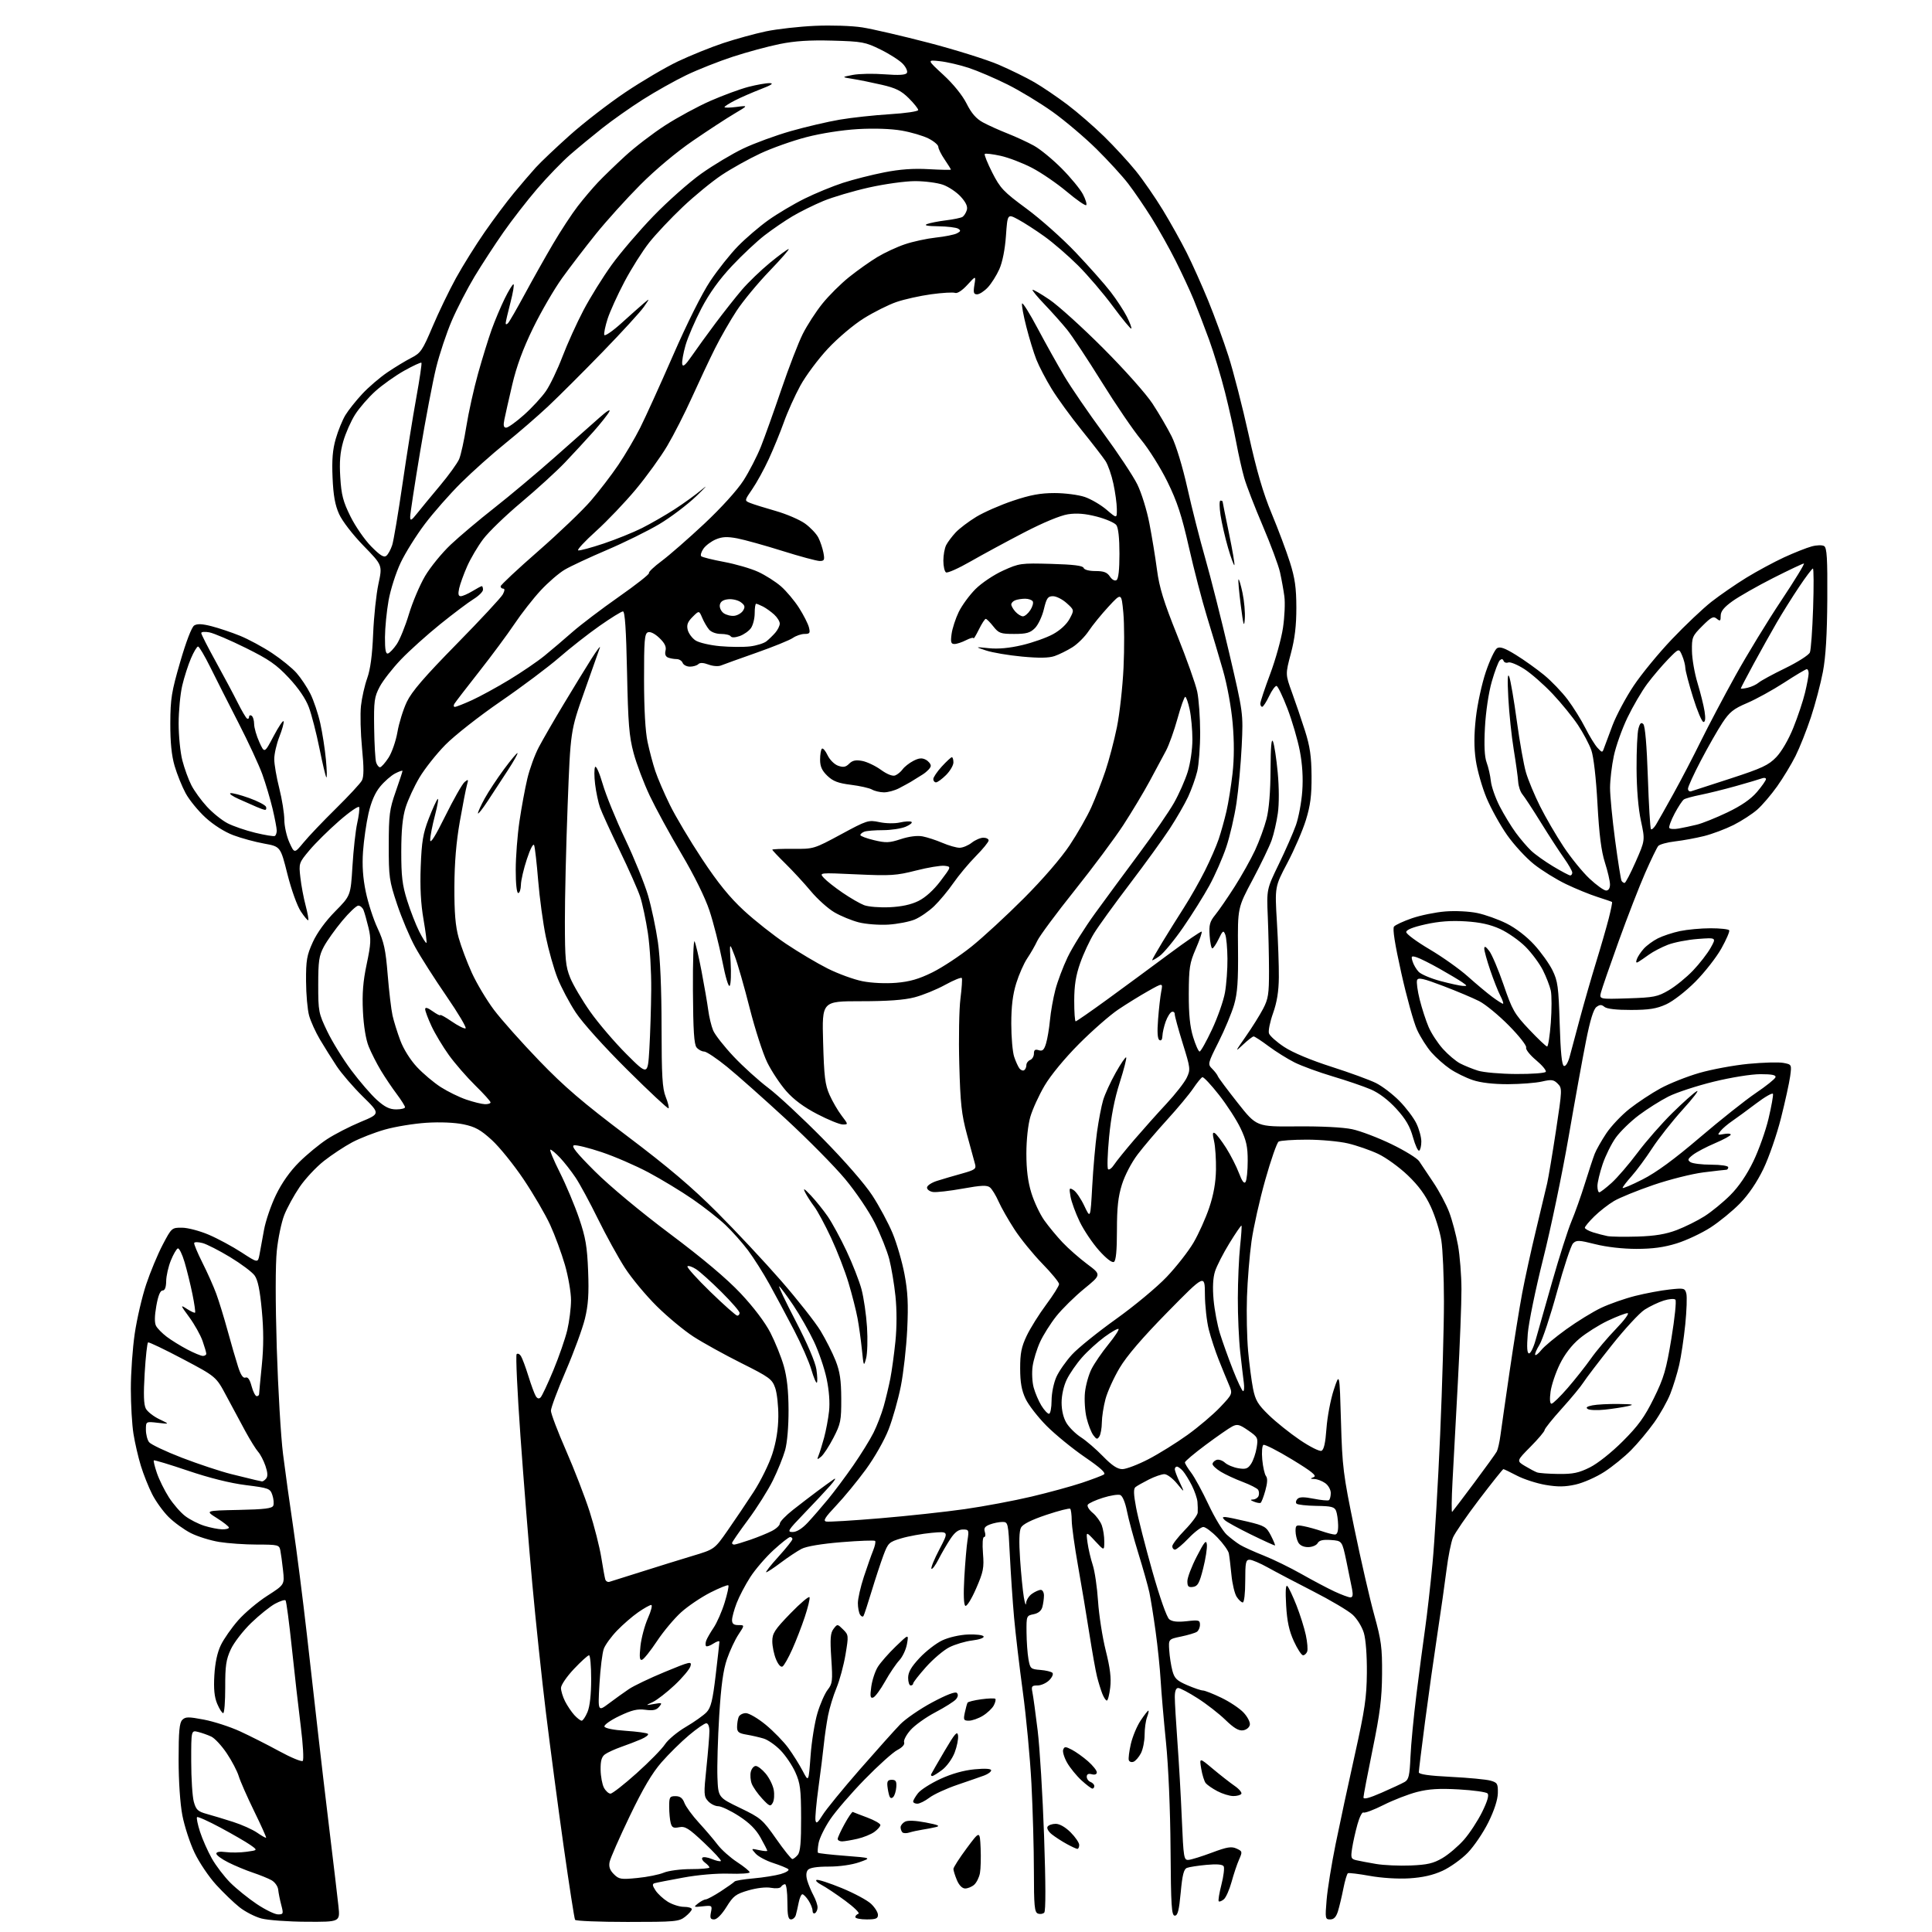 <?xml version="1.0" encoding="UTF-8" standalone="no"?>
<svg 
  version="1.1" 
  xmlns="http://www.w3.org/2000/svg" 
  xmlns:xlink="http://www.w3.org/1999/xlink" 
  xmlns:svg="http://www.w3.org/2000/svg"
  xmlns:rdf="http://www.w3.org/1999/02/22-rdf-syntax-ns#"
  xmlns:cc="http://creativecommons.org/ns#"
  xmlns:dc="http://purl.org/dc/elements/1.1/"
  viewBox="0 0 768 768"
  width="768"
  height="768"
>
<style>svg {background-color: white; }</style>"
<path stroke="none" fill="black" fill-rule="evenodd" d="M121.85,763.93C114.51,763.90 106.42,763.30 103.88,762.62C101.34,761.94 97.44,759.93 95.22,758.17C92.99,756.41 88.81,752.39 85.92,749.23C83.04,746.08 79.17,740.34 77.33,736.47C75.49,732.61 73.32,725.93 72.49,721.63C71.60,716.97 71.00,708.05 71.00,699.48C71.00,688.23 71.32,684.83 72.46,683.68C73.73,682.41 74.88,682.40 81.07,683.58C85.00,684.33 91.43,686.41 95.36,688.21C99.28,690.01 106.33,693.57 111.00,696.12C115.67,698.67 119.88,700.41 120.34,699.99C120.81,699.56 120.46,693.43 119.57,686.36C118.68,679.29 117.08,665.23 116.02,655.13C114.96,645.03 113.83,636.49 113.51,636.17C113.18,635.85 111.31,636.45 109.35,637.51C107.38,638.57 103.12,641.99 99.87,645.12C96.63,648.25 92.97,652.99 91.74,655.65C89.87,659.69 89.50,662.21 89.53,670.75C89.54,676.39 89.18,681.00 88.73,681.00C88.27,681.00 87.19,679.32 86.33,677.26C85.21,674.57 84.89,671.38 85.21,665.94C85.50,660.97 86.39,656.83 87.80,653.93C88.98,651.49 92.07,647.08 94.66,644.12C97.26,641.16 102.47,636.76 106.26,634.34C113.13,629.93 113.13,629.93 112.51,624.21C112.17,621.07 111.68,617.49 111.43,616.25C110.99,614.12 110.48,614.00 102.23,613.99C97.43,613.99 90.64,613.52 87.14,612.95C83.64,612.38 78.56,610.80 75.85,609.43C73.15,608.05 69.16,605.16 67.00,603.00C64.84,600.84 61.90,596.77 60.48,593.95C59.05,591.14 57.03,586.06 55.99,582.67C54.95,579.28 53.63,573.58 53.06,570.00C52.48,566.42 52.01,558.38 52.01,552.13C52.00,545.87 52.70,535.97 53.56,530.13C54.42,524.28 56.47,515.48 58.11,510.56C59.75,505.65 62.70,498.56 64.67,494.81C68.21,488.06 68.29,488.00 72.37,488.03C74.64,488.04 79.42,489.30 83.00,490.83C86.58,492.36 92.42,495.51 96.00,497.84C102.50,502.07 102.50,502.07 103.14,498.79C103.50,496.98 104.30,492.57 104.93,489.00C105.56,485.43 107.71,479.12 109.71,475.00C112.08,470.12 115.30,465.57 118.93,461.97C121.99,458.93 126.97,454.83 130.00,452.85C133.03,450.87 139.03,447.78 143.34,445.99C151.19,442.73 151.19,442.73 144.22,435.88C140.39,432.11 135.70,426.66 133.79,423.76C131.88,420.87 128.91,416.13 127.20,413.24C125.48,410.35 123.54,406.08 122.88,403.74C122.23,401.41 121.68,395.23 121.66,390.00C121.62,381.72 121.97,379.73 124.35,374.50C126.06,370.76 129.41,366.16 133.24,362.28C139.39,356.05 139.39,356.05 140.11,344.28C140.50,337.80 141.35,330.14 141.99,327.25C142.64,324.36 142.99,321.48 142.78,320.85C142.57,320.22 139.00,322.68 134.83,326.31C130.67,329.94 125.35,335.20 123.01,337.99C118.81,343.00 118.76,343.16 119.40,348.79C119.75,351.93 120.69,356.95 121.49,359.95C122.28,362.95 122.75,365.58 122.54,365.80C122.32,366.01 120.99,364.43 119.57,362.29C118.12,360.09 115.80,353.64 114.25,347.46C111.50,336.52 111.50,336.52 105.00,335.34C101.42,334.69 95.91,333.20 92.75,332.01C89.30,330.72 84.89,327.93 81.71,325.02C78.80,322.36 75.24,318.00 73.80,315.34C72.36,312.68 70.39,307.80 69.42,304.50C68.20,300.33 67.68,295.14 67.70,287.50C67.74,277.74 68.18,274.99 71.64,263.10C73.99,255.01 76.19,249.28 77.20,248.64C78.40,247.89 80.36,247.97 84.09,248.93C86.95,249.66 92.04,251.37 95.40,252.73C98.75,254.09 104.50,257.19 108.16,259.62C111.83,262.05 116.22,265.62 117.91,267.56C119.61,269.49 122.07,273.19 123.38,275.79C124.68,278.38 126.45,283.65 127.31,287.50C128.17,291.35 129.18,297.88 129.56,302.00C129.95,306.12 130.02,309.27 129.73,309.00C129.44,308.73 128.21,303.55 126.99,297.50C125.77,291.45 123.88,284.11 122.79,281.18C121.51,277.75 118.69,273.61 114.83,269.47C109.88,264.18 106.92,262.13 97.67,257.55C91.53,254.50 85.04,251.73 83.25,251.38C81.46,251.03 80.00,251.15 80.00,251.65C80.00,252.14 82.61,257.26 85.79,263.02C88.97,268.79 92.89,276.12 94.48,279.31C96.08,282.51 97.75,285.35 98.19,285.62C98.64,285.89 99.00,285.61 99.00,285.00C99.00,284.39 99.45,284.16 100.00,284.50C100.55,284.84 101.01,286.33 101.02,287.81C101.03,289.29 101.96,292.52 103.09,295.00C105.13,299.50 105.13,299.50 108.77,292.61C110.77,288.82 112.56,286.17 112.74,286.73C112.93,287.28 112.16,290.06 111.04,292.90C109.92,295.75 109.01,299.74 109.02,301.79C109.02,303.83 109.92,309.04 111.02,313.38C112.11,317.71 113.01,323.33 113.02,325.88C113.03,328.42 113.94,332.48 115.04,334.91C117.04,339.31 117.04,339.31 120.67,334.91C122.66,332.48 128.45,326.41 133.52,321.42C138.60,316.42 143.25,311.40 143.86,310.26C144.66,308.76 144.68,305.20 143.91,297.35C143.33,291.38 143.14,283.85 143.49,280.61C143.84,277.38 144.96,272.43 145.97,269.61C147.22,266.13 147.98,260.50 148.33,252.00C148.61,245.12 149.56,236.17 150.44,232.09C152.04,224.68 152.04,224.68 144.51,216.95C140.17,212.48 136.06,207.15 134.80,204.35C133.19,200.79 132.50,196.94 132.20,189.89C131.89,182.79 132.22,178.73 133.48,174.39C134.41,171.15 136.14,166.93 137.31,165.00C138.48,163.07 141.48,159.30 143.97,156.62C146.46,153.94 150.97,150.07 154.00,148.01C157.03,145.96 161.32,143.36 163.54,142.23C167.22,140.36 167.97,139.25 171.95,129.84C174.36,124.15 178.55,115.45 181.28,110.50C184.01,105.55 189.15,97.32 192.70,92.21C196.25,87.10 201.47,80.12 204.30,76.71C207.12,73.29 211.03,68.75 212.97,66.60C214.91,64.46 221.00,58.68 226.50,53.76C232.00,48.84 241.90,41.19 248.50,36.75C255.10,32.31 264.55,26.75 269.50,24.40C274.45,22.05 282.55,18.78 287.50,17.13C292.45,15.49 300.10,13.39 304.50,12.46C308.90,11.54 317.68,10.55 324.00,10.27C330.46,9.98 338.68,10.25 342.75,10.89C346.74,11.51 358.62,14.27 369.16,17.01C379.69,19.76 392.18,23.67 396.91,25.69C401.63,27.72 408.08,30.89 411.24,32.73C414.40,34.57 420.25,38.54 424.24,41.54C428.23,44.55 434.83,50.27 438.90,54.25C442.97,58.24 448.66,64.42 451.55,68.00C454.43,71.58 459.25,78.55 462.26,83.50C465.27,88.45 469.54,96.10 471.75,100.50C473.96,104.90 477.79,113.45 480.27,119.50C482.75,125.55 486.38,135.47 488.33,141.55C490.28,147.62 493.89,161.66 496.34,172.74C499.57,187.31 502.11,196.01 505.52,204.19C508.11,210.41 511.37,219.10 512.76,223.50C514.76,229.81 515.30,233.61 515.32,241.50C515.33,248.68 514.72,253.83 513.14,259.77C510.95,268.04 510.95,268.04 513.58,275.27C515.03,279.25 517.36,286.10 518.76,290.50C520.74,296.75 521.31,300.68 521.36,308.50C521.41,316.27 520.91,320.17 519.11,325.99C517.84,330.11 514.53,337.76 511.77,342.99C506.75,352.50 506.75,352.50 507.59,366.50C508.06,374.20 508.41,384.10 508.36,388.50C508.31,394.06 507.61,398.40 506.07,402.73C504.85,406.16 504.11,409.78 504.43,410.77C504.74,411.76 507.47,414.20 510.50,416.19C513.87,418.42 521.10,421.44 529.25,424.05C536.54,426.38 544.52,429.30 547.00,430.54C549.48,431.78 553.65,434.97 556.28,437.64C558.91,440.31 561.95,444.33 563.03,446.57C564.11,448.80 565.00,452.04 565.00,453.76C565.00,455.48 564.62,457.12 564.15,457.40C563.69,457.69 562.58,455.29 561.68,452.07C560.47,447.71 558.78,444.83 555.05,440.74C551.87,437.27 548.17,434.46 544.94,433.07C542.13,431.86 535.32,429.53 529.79,427.89C524.27,426.25 517.44,423.75 514.62,422.34C511.81,420.93 507.16,418.03 504.29,415.89C501.43,413.75 498.75,412.00 498.34,412.00C497.93,412.00 496.04,413.46 494.14,415.25C490.83,418.37 490.87,418.23 495.22,412.00C497.72,408.43 500.82,403.48 502.11,401.00C504.15,397.10 504.46,395.11 504.45,386.00C504.44,380.23 504.22,370.55 503.97,364.50C503.50,353.50 503.50,353.50 508.35,343.50C511.02,338.00 514.08,331.02 515.15,328.00C516.22,324.98 517.36,318.90 517.67,314.50C518.05,309.19 517.72,303.81 516.70,298.50C515.86,294.10 513.64,286.53 511.78,281.67C509.92,276.82 507.97,272.77 507.45,272.67C506.93,272.58 505.60,274.40 504.50,276.71C503.40,279.03 502.16,280.94 501.75,280.96C501.34,280.98 501.00,280.41 501.00,279.68C501.00,278.95 502.76,273.67 504.91,267.93C507.06,262.19 509.35,253.95 510.00,249.60C510.65,245.26 510.90,239.63 510.56,237.10C510.22,234.57 509.44,230.25 508.83,227.50C508.22,224.75 505.12,216.43 501.95,209.00C498.78,201.57 495.47,193.03 494.61,190.00C493.74,186.97 492.32,180.68 491.45,176.00C490.58,171.32 488.57,162.32 486.98,156.00C485.39,149.68 482.53,140.22 480.62,135.00C478.71,129.78 475.95,122.60 474.49,119.06C473.03,115.52 469.81,108.60 467.34,103.68C464.87,98.75 460.56,91.08 457.77,86.61C454.98,82.15 450.80,76.03 448.47,73.00C446.15,69.97 440.46,63.77 435.84,59.20C431.21,54.64 423.40,48.02 418.47,44.49C413.53,40.96 405.45,36.06 400.50,33.59C395.55,31.12 388.61,28.15 385.08,26.98C381.55,25.82 376.38,24.62 373.58,24.32C368.50,23.77 368.50,23.77 375.00,29.76C378.96,33.40 382.57,37.87 384.23,41.17C386.16,45.02 388.05,47.20 390.73,48.65C392.80,49.78 397.20,51.76 400.50,53.06C403.80,54.36 408.52,56.54 411.00,57.91C413.48,59.27 418.43,63.34 422.01,66.94C425.60,70.55 429.40,75.17 430.47,77.21C431.54,79.25 432.13,81.20 431.79,81.54C431.45,81.88 427.98,79.48 424.07,76.19C420.16,72.91 413.94,68.65 410.23,66.72C406.53,64.79 400.91,62.64 397.74,61.94C394.58,61.25 391.75,60.91 391.46,61.20C391.18,61.49 392.52,64.82 394.44,68.61C397.61,74.85 398.89,76.20 408.07,82.96C413.64,87.06 422.48,94.93 427.71,100.46C432.94,105.98 439.14,112.97 441.47,116.00C443.81,119.03 446.71,123.46 447.93,125.85C449.14,128.24 449.94,130.39 449.71,130.63C449.47,130.86 446.19,126.88 442.41,121.78C438.64,116.68 432.38,109.35 428.51,105.50C424.64,101.65 418.65,96.47 415.20,94.00C411.76,91.53 407.04,88.48 404.72,87.24C400.50,84.97 400.50,84.97 399.88,93.74C399.50,99.14 398.49,104.22 397.25,107.00C396.15,109.47 394.09,112.74 392.67,114.25C391.26,115.76 389.34,117.00 388.42,117.00C387.04,117.00 386.85,116.34 387.34,113.26C387.95,109.52 387.95,109.52 384.53,113.25C382.49,115.48 380.54,116.76 379.67,116.43C378.88,116.12 374.59,116.37 370.14,116.98C365.70,117.59 359.49,118.97 356.35,120.05C353.21,121.13 347.38,124.05 343.40,126.53C339.31,129.08 333.09,134.33 329.11,138.59C325.24,142.73 320.30,149.36 318.14,153.31C315.98,157.27 313.03,163.80 311.60,167.84C310.16,171.87 307.45,178.48 305.59,182.51C303.73,186.55 300.78,191.91 299.05,194.42C295.90,199.00 295.90,199.00 298.20,199.94C299.47,200.46 304.03,201.88 308.34,203.11C312.65,204.34 317.92,206.61 320.05,208.15C322.18,209.70 324.56,212.21 325.32,213.73C326.09,215.25 326.99,217.96 327.33,219.75C327.87,222.59 327.68,223.00 325.84,223.00C324.68,223.00 318.00,221.20 311.00,219.00C304.00,216.80 295.93,214.56 293.07,214.01C289.09,213.26 287.09,213.35 284.57,214.41C282.75,215.17 280.53,216.83 279.64,218.10C278.75,219.38 278.35,220.73 278.76,221.12C279.17,221.50 283.24,222.52 287.82,223.37C292.39,224.22 298.49,225.99 301.36,227.31C304.24,228.63 308.33,231.23 310.47,233.10C312.60,234.97 315.82,238.80 317.62,241.62C319.42,244.44 321.19,247.93 321.56,249.37C322.13,251.66 321.91,252.00 319.83,252.00C318.52,252.00 316.42,252.72 315.17,253.59C313.92,254.47 307.41,257.11 300.70,259.47C293.99,261.83 287.65,264.11 286.60,264.54C285.54,264.98 283.36,264.82 281.64,264.17C279.62,263.41 278.25,263.35 277.59,264.01C277.05,264.55 275.55,265.00 274.27,265.00C272.99,265.00 271.68,264.33 271.36,263.50C271.05,262.68 269.97,262.00 268.97,262.00C267.98,262.00 266.45,261.73 265.59,261.40C264.56,261.00 264.20,260.05 264.56,258.63C264.94,257.09 264.24,255.64 262.11,253.60C260.29,251.87 258.51,250.98 257.56,251.34C256.22,251.85 256.00,254.57 256.02,270.22C256.03,282.01 256.53,290.81 257.43,295.00C258.19,298.57 259.57,303.75 260.49,306.50C261.40,309.25 263.99,315.28 266.25,319.89C268.50,324.50 274.29,334.22 279.10,341.49C285.37,350.96 290.07,356.75 295.68,361.93C299.98,365.91 307.53,371.87 312.45,375.17C317.37,378.47 324.81,382.90 329.00,385.00C333.18,387.10 339.41,389.37 342.85,390.05C346.54,390.78 352.06,391.03 356.28,390.68C361.66,390.23 365.25,389.19 370.65,386.53C374.60,384.57 381.58,379.97 386.17,376.29C390.75,372.62 400.14,363.96 407.03,357.05C414.54,349.53 421.82,341.09 425.22,335.98C428.33,331.30 432.21,324.50 433.83,320.87C435.46,317.24 437.97,310.77 439.41,306.49C440.85,302.21 442.91,294.37 443.99,289.07C445.07,283.76 446.25,273.14 446.62,265.46C446.98,257.78 446.95,247.92 446.54,243.55C445.79,235.59 445.79,235.59 440.65,241.15C437.82,244.21 434.28,248.56 432.78,250.82C431.29,253.08 428.36,256.00 426.28,257.30C424.20,258.60 421.03,260.17 419.23,260.79C416.93,261.58 413.04,261.64 406.23,261.00C400.88,260.50 394.48,259.41 392.00,258.59C387.50,257.10 387.50,257.10 393.10,257.67C396.83,258.05 401.25,257.64 406.33,256.44C410.53,255.45 416.07,253.49 418.64,252.07C421.47,250.52 424.05,248.12 425.18,246.00C427.06,242.50 427.06,242.50 424.01,239.75C422.34,238.24 419.90,237.00 418.58,237.00C416.54,237.00 416.02,237.74 414.95,242.19C414.27,245.05 412.67,248.42 411.40,249.69C409.51,251.58 408.02,252.00 403.16,252.00C397.76,252.00 397.01,251.73 394.86,249.01C393.56,247.36 392.21,246.01 391.85,246.01C391.50,246.00 390.26,247.91 389.11,250.25C387.95,252.59 387.00,254.15 387.00,253.72C387.00,253.30 385.67,253.64 384.05,254.47C382.43,255.31 380.34,256.00 379.42,256.00C378.03,256.00 377.83,255.29 378.27,252.02C378.56,249.83 379.84,245.90 381.10,243.29C382.36,240.69 385.36,236.59 387.76,234.18C390.21,231.74 395.05,228.49 398.76,226.81C405.18,223.90 405.78,223.82 417.86,224.15C426.69,224.40 430.46,224.86 430.75,225.75C431.00,226.49 432.91,227.00 435.46,227.00C438.76,227.00 440.09,227.50 441.20,229.17C442.04,230.44 443.13,231.04 443.82,230.61C444.60,230.13 445.00,226.55 445.00,220.13C445.00,213.89 444.55,209.78 443.75,208.71C443.06,207.80 439.57,206.29 436.00,205.36C431.40,204.17 428.05,203.90 424.55,204.43C421.53,204.89 414.70,207.72 407.05,211.69C400.15,215.27 390.59,220.45 385.80,223.19C381.02,225.94 376.63,227.89 376.05,227.53C375.47,227.18 375.00,225.08 375.00,222.88C375.00,220.67 375.50,217.89 376.12,216.68C376.74,215.48 378.43,213.23 379.87,211.68C381.32,210.12 385.00,207.33 388.05,205.47C391.11,203.61 397.70,200.72 402.70,199.05C409.58,196.74 413.60,196.00 419.22,196.00C423.31,196.00 428.69,196.70 431.21,197.55C433.71,198.41 437.62,200.69 439.88,202.63C444.00,206.16 444.00,206.16 443.96,202.33C443.95,200.22 443.33,195.70 442.59,192.27C441.86,188.84 440.45,184.79 439.46,183.27C438.47,181.75 434.18,176.20 429.94,170.94C425.69,165.69 420.34,158.32 418.05,154.58C415.75,150.83 413.02,145.59 411.97,142.93C410.92,140.27 409.13,134.43 407.99,129.94C406.84,125.46 406.07,121.29 406.28,120.67C406.48,120.05 409.27,124.49 412.47,130.53C415.68,136.56 420.47,145.15 423.13,149.60C425.78,154.06 432.72,164.18 438.53,172.09C444.35,180.01 450.45,189.21 452.09,192.54C453.74,195.87 455.90,202.85 456.90,208.05C457.91,213.25 459.27,221.55 459.92,226.50C460.85,233.56 462.58,239.17 467.94,252.50C471.69,261.85 475.29,271.96 475.92,274.96C476.55,277.97 477.07,285.23 477.08,291.09C477.09,296.96 476.56,303.95 475.91,306.63C475.26,309.31 473.64,313.83 472.32,316.69C471.00,319.54 467.70,325.26 465.00,329.40C462.30,333.53 455.13,343.44 449.07,351.41C443.00,359.39 436.63,368.20 434.91,371.00C433.19,373.79 430.71,379.10 429.41,382.79C427.66,387.74 427.04,391.67 427.02,397.75C427.01,402.29 427.27,406.00 427.60,406.00C427.92,406.00 433.60,402.06 440.21,397.25C446.81,392.44 457.85,384.32 464.73,379.20C471.61,374.09 477.43,370.10 477.68,370.34C477.92,370.59 476.88,373.64 475.36,377.14C472.89,382.83 472.60,384.70 472.56,395.00C472.53,403.25 473.02,408.12 474.29,412.25C475.26,415.41 476.42,418.00 476.86,418.00C477.31,418.00 479.52,414.06 481.78,409.25C484.04,404.44 486.36,397.83 486.94,394.57C487.52,391.30 487.97,385.23 487.93,381.07C487.89,376.90 487.50,372.60 487.06,371.50C486.34,369.71 486.06,369.89 484.44,373.25C483.45,375.31 482.31,377.00 481.91,377.00C481.52,377.00 481.04,374.72 480.85,371.92C480.55,367.65 480.91,366.34 483.08,363.67C484.50,361.93 487.96,356.90 490.77,352.50C493.58,348.10 497.23,341.57 498.90,338.00C500.56,334.43 502.62,328.82 503.46,325.54C504.45,321.69 505.02,314.78 505.06,306.04C505.11,296.71 505.41,293.22 506.05,294.80C506.56,296.07 507.40,301.58 507.91,307.06C508.47,312.99 508.49,319.55 507.96,323.28C507.47,326.72 506.37,331.54 505.50,333.99C504.64,336.43 501.25,343.48 497.96,349.66C491.98,360.88 491.98,360.88 492.13,377.20C492.25,390.02 491.91,394.79 490.56,399.44C489.61,402.69 486.85,409.33 484.41,414.17C480.08,422.80 480.03,423.03 481.87,424.87C482.90,425.90 483.92,427.24 484.12,427.83C484.33,428.42 487.88,433.18 492.00,438.40C499.50,447.90 499.50,447.90 515.50,447.76C525.21,447.67 533.86,448.11 537.50,448.88C540.80,449.58 547.83,452.25 553.13,454.82C558.42,457.38 563.37,460.43 564.13,461.59C564.88,462.75 567.40,466.51 569.72,469.95C572.04,473.39 574.90,478.75 576.07,481.85C577.25,484.96 578.82,490.88 579.57,495.00C580.32,499.12 580.94,507.00 580.95,512.50C580.97,518.00 580.32,534.65 579.52,549.50C578.71,564.35 577.76,582.12 577.39,589.00C577.02,595.88 576.96,601.27 577.25,601.00C577.54,600.73 581.47,595.55 585.98,589.50C590.50,583.45 594.55,577.83 595.00,577.00C595.44,576.17 596.10,573.25 596.46,570.50C596.83,567.75 598.47,556.27 600.12,545.00C601.77,533.73 604.01,519.77 605.10,514.00C606.19,508.23 608.65,496.98 610.58,489.00C612.50,481.02 614.51,472.63 615.03,470.34C615.55,468.05 617.13,458.63 618.53,449.41C621.01,433.05 621.03,432.58 619.21,430.77C617.61,429.16 616.75,429.05 612.93,429.93C610.49,430.49 604.42,430.96 599.43,430.98C593.58,430.99 588.61,430.41 585.43,429.34C582.72,428.43 578.66,426.44 576.41,424.90C574.15,423.37 570.82,420.42 569.01,418.35C567.19,416.28 564.62,412.23 563.30,409.34C561.97,406.45 559.16,396.30 557.04,386.79C554.46,375.24 553.50,369.11 554.15,368.32C554.69,367.67 557.91,366.18 561.31,365.01C564.72,363.84 570.65,362.63 574.50,362.32C578.44,362.00 584.00,362.27 587.22,362.94C590.37,363.59 595.63,365.47 598.92,367.12C602.50,368.91 606.87,372.27 609.84,375.52C612.56,378.49 615.85,383.08 617.14,385.71C619.24,389.98 619.55,392.28 620.00,406.92C620.35,418.37 620.86,423.46 621.69,423.73C622.40,423.97 623.36,422.36 624.03,419.81C624.66,417.44 626.51,410.55 628.13,404.50C629.76,398.45 632.61,388.55 634.47,382.50C636.34,376.45 638.59,368.64 639.49,365.14C640.38,361.64 640.97,358.67 640.81,358.55C640.64,358.42 638.03,357.52 635.02,356.56C632.01,355.60 626.38,353.30 622.52,351.45C618.66,349.60 612.93,346.04 609.79,343.55C606.64,341.06 601.84,335.84 599.10,331.95C596.37,328.06 592.69,321.42 590.92,317.19C589.16,312.96 587.24,306.24 586.66,302.25C585.91,297.10 585.92,292.16 586.69,285.25C587.29,279.89 589.07,271.71 590.64,267.08C592.21,262.44 594.22,258.21 595.10,257.67C596.30,256.94 598.18,257.61 602.60,260.34C605.85,262.34 610.88,265.94 613.80,268.33C616.71,270.72 620.92,275.11 623.16,278.09C625.39,281.06 628.56,286.14 630.19,289.37C631.82,292.61 634.01,296.16 635.05,297.28C636.89,299.26 636.96,299.26 637.61,297.41C637.98,296.36 639.51,292.26 641.01,288.30C642.52,284.35 646.27,277.30 649.37,272.66C652.46,268.01 659.30,259.67 664.58,254.13C669.85,248.58 676.94,241.87 680.33,239.21C683.72,236.56 689.97,232.25 694.21,229.64C698.46,227.04 705.21,223.40 709.21,221.55C713.22,219.71 718.13,217.76 720.13,217.22C722.16,216.66 724.36,216.60 725.13,217.08C726.22,217.76 726.48,221.99 726.38,238.21C726.29,252.32 725.76,261.11 724.63,267.08C723.73,271.79 721.60,279.89 719.88,285.08C718.16,290.26 715.41,297.20 713.76,300.50C712.11,303.80 708.82,309.24 706.44,312.59C704.07,315.94 700.50,320.11 698.52,321.85C696.54,323.59 692.31,326.33 689.13,327.94C685.94,329.54 680.68,331.52 677.42,332.34C674.16,333.15 668.94,334.11 665.82,334.47C662.70,334.83 659.70,335.66 659.16,336.31C658.62,336.97 656.29,341.77 653.99,347.00C651.69,352.23 646.95,364.44 643.45,374.14C639.96,383.84 636.79,393.00 636.41,394.50C635.73,397.22 635.73,397.22 647.11,396.86C657.50,396.53 658.93,396.24 663.39,393.62C666.08,392.04 670.40,388.53 672.99,385.81C675.58,383.10 678.74,379.03 680.00,376.78C682.30,372.69 682.30,372.69 674.90,373.25C670.83,373.56 665.48,374.60 663.00,375.56C660.52,376.52 657.15,378.28 655.50,379.47C653.85,380.67 651.94,381.97 651.26,382.37C650.39,382.89 650.21,382.57 650.66,381.30C651.01,380.31 652.24,378.44 653.40,377.15C654.55,375.86 657.08,374.00 659.00,373.03C660.92,372.05 664.88,370.74 667.80,370.12C670.71,369.51 676.20,369.00 679.99,369.00C683.78,369.00 687.10,369.36 687.38,369.80C687.65,370.24 686.25,373.50 684.26,377.05C682.27,380.60 677.61,386.55 673.91,390.27C670.08,394.11 665.08,397.99 662.33,399.24C658.51,400.98 655.60,401.45 648.40,401.47C642.62,401.49 638.77,401.05 637.82,400.27C636.64,399.29 635.98,399.29 634.62,400.29C633.45,401.14 632.11,405.49 630.46,413.82C629.11,420.57 625.97,437.89 623.48,452.30C620.98,466.71 616.46,488.38 613.42,500.45C610.39,512.52 607.64,525.91 607.31,530.20C606.88,535.65 607.04,538.00 607.82,538.00C608.44,538.00 609.61,535.64 610.41,532.75C611.22,529.86 614.19,519.40 617.02,509.50C619.84,499.60 623.29,488.80 624.68,485.50C626.07,482.20 628.47,475.45 630.01,470.50C631.55,465.55 633.31,460.22 633.92,458.65C634.53,457.08 636.60,453.43 638.51,450.55C640.43,447.66 644.61,443.25 647.80,440.74C650.99,438.23 656.50,434.59 660.05,432.65C663.60,430.71 670.55,427.94 675.50,426.51C680.45,425.08 689.23,423.46 695.00,422.90C700.77,422.35 707.02,422.17 708.87,422.51C712.24,423.14 712.24,423.14 711.62,427.82C711.27,430.39 709.63,437.90 707.96,444.50C706.29,451.10 703.14,460.20 700.95,464.72C698.41,469.97 695.05,474.91 691.66,478.38C688.74,481.37 683.48,485.67 679.97,487.94C676.46,490.21 670.41,493.05 666.54,494.26C661.49,495.83 656.96,496.45 650.50,496.45C645.06,496.45 638.60,495.71 634.16,494.59C627.61,492.94 626.67,492.90 625.31,494.26C624.48,495.09 621.63,503.71 618.97,513.40C616.32,523.10 613.16,532.62 611.96,534.57C610.76,536.51 610.00,538.33 610.27,538.61C610.55,538.88 611.65,537.99 612.72,536.63C613.79,535.26 618.23,531.58 622.59,528.43C626.94,525.29 633.20,521.44 636.50,519.88C639.80,518.32 645.88,516.19 650.00,515.15C654.12,514.11 660.26,512.96 663.62,512.60C669.41,511.97 669.78,512.05 670.34,514.19C670.67,515.44 670.47,520.96 669.92,526.48C669.36,531.99 668.27,539.23 667.51,542.57C666.74,545.91 665.15,551.08 663.98,554.05C662.81,557.02 659.91,562.18 657.53,565.51C655.16,568.84 651.05,573.75 648.42,576.42C645.78,579.10 640.98,583.00 637.74,585.09C634.51,587.18 629.37,589.45 626.32,590.13C622.11,591.07 619.23,591.10 614.35,590.27C610.81,589.66 605.69,588.00 602.98,586.58C600.26,585.16 597.85,584.00 597.61,584.00C597.38,584.00 593.07,589.40 588.04,596.00C583.02,602.59 578.30,609.46 577.56,611.25C576.82,613.04 575.67,618.77 575.02,624.00C574.36,629.23 572.73,640.70 571.39,649.50C570.05,658.30 567.83,674.02 566.47,684.43C565.11,694.84 564.00,703.88 564.00,704.52C564.00,705.32 568.06,705.90 576.75,706.33C583.76,706.68 590.85,707.36 592.50,707.83C595.23,708.60 595.49,709.05 595.42,712.81C595.36,715.42 593.98,719.69 591.65,724.40C589.62,728.50 585.93,733.94 583.45,736.50C580.97,739.05 576.45,742.28 573.42,743.67C569.59,745.42 565.52,746.34 560.20,746.67C555.67,746.95 549.20,746.54 544.50,745.69C540.10,744.90 536.19,744.42 535.82,744.64C535.44,744.86 534.62,747.61 534.00,750.77C533.38,753.92 532.41,757.96 531.86,759.75C531.14,762.04 530.24,763.00 528.77,763.00C526.80,763.00 526.73,762.63 527.35,755.25C527.70,750.99 529.32,740.98 530.94,733.00C532.56,725.02 535.99,709.05 538.57,697.50C542.55,679.61 543.26,674.80 543.35,665.00C543.41,658.17 542.93,651.72 542.16,649.13C541.43,646.69 539.46,643.48 537.69,641.87C535.95,640.28 528.90,636.10 522.01,632.58C515.13,629.06 507.02,624.80 504.00,623.11C500.98,621.42 497.71,620.03 496.75,620.02C495.22,620.00 495.00,621.06 495.00,628.50C495.00,633.37 494.58,637.00 494.02,637.00C493.49,637.00 492.39,635.99 491.59,634.75C490.79,633.51 489.85,629.58 489.51,626.00C489.16,622.42 488.70,618.60 488.48,617.50C488.26,616.39 486.25,613.58 484.01,611.25C481.76,608.91 479.21,607.00 478.34,607.00C477.47,607.00 474.82,609.02 472.45,611.50C470.08,613.98 467.66,616.00 467.07,616.00C466.48,616.00 466.00,615.40 466.00,614.66C466.00,613.93 468.25,611.02 471.00,608.19C473.75,605.37 476.05,602.26 476.11,601.28C476.17,600.30 476.13,598.38 476.01,597.01C475.89,595.64 474.89,592.71 473.78,590.51C472.67,588.30 471.07,585.71 470.23,584.75C469.38,583.79 468.31,583.00 467.85,583.00C467.38,583.00 467.00,583.47 467.00,584.05C467.00,584.62 467.89,586.99 468.98,589.30C470.96,593.50 470.96,593.50 467.88,589.75C466.19,587.69 463.93,586.00 462.86,586.00C461.79,586.00 459.03,586.95 456.71,588.12C454.39,589.29 451.99,590.65 451.37,591.14C450.54,591.80 450.61,593.96 451.63,599.36C452.39,603.39 455.29,614.72 458.06,624.53C461.08,635.17 463.80,642.90 464.81,643.70C465.98,644.63 468.11,644.86 471.75,644.45C476.54,643.91 477.00,644.03 477.00,645.87C477.00,646.98 476.44,648.25 475.75,648.69C475.06,649.14 472.25,649.97 469.50,650.55C464.50,651.59 464.50,651.59 464.79,656.05C464.95,658.50 465.51,662.13 466.04,664.13C466.86,667.19 467.79,668.09 471.94,669.88C474.65,671.05 477.46,672.00 478.19,672.00C478.91,672.00 482.20,673.29 485.50,674.88C488.80,676.46 492.78,679.11 494.34,680.78C495.92,682.46 497.03,684.62 496.83,685.65C496.63,686.70 495.45,687.65 494.11,687.84C492.40,688.08 490.47,686.93 487.12,683.68C484.58,681.21 479.62,677.35 476.09,675.10C472.57,672.84 469.08,671.00 468.34,671.00C467.47,671.00 467.00,672.25 467.00,674.60C467.00,676.59 467.47,684.57 468.04,692.35C468.62,700.13 469.41,713.92 469.79,723.00C470.46,738.68 470.60,739.49 472.50,739.33C473.60,739.24 477.78,737.94 481.78,736.44C487.79,734.19 489.50,733.91 491.53,734.83C493.89,735.91 493.93,736.08 492.54,739.23C491.74,741.03 490.40,745.03 489.56,748.12C488.71,751.21 487.33,754.31 486.49,755.01C485.64,755.71 484.73,756.06 484.46,755.79C484.19,755.52 484.67,752.53 485.54,749.15C486.41,745.76 486.80,742.49 486.42,741.87C485.96,741.12 483.64,740.93 479.60,741.31C476.23,741.62 472.74,742.16 471.84,742.51C470.58,742.99 470.00,745.26 469.35,752.32C468.69,759.44 468.16,761.50 467.00,761.50C465.71,761.50 465.47,757.80 465.31,735.00C465.20,719.18 464.46,702.05 463.49,692.50C462.60,683.70 461.65,672.67 461.38,668.00C461.11,663.33 460.21,654.55 459.37,648.50C458.54,642.45 457.42,635.48 456.89,633.00C456.36,630.52 454.39,623.55 452.52,617.50C450.65,611.45 448.60,603.88 447.98,600.69C447.29,597.22 446.22,594.64 445.31,594.29C444.47,593.97 441.37,594.46 438.43,595.39C435.48,596.32 432.77,597.56 432.41,598.15C432.04,598.74 432.91,600.18 434.34,601.36C435.77,602.54 437.40,604.77 437.97,606.32C438.54,607.86 438.99,610.79 438.97,612.82C438.95,616.50 438.95,616.50 435.32,612.59C431.69,608.69 431.69,608.69 432.30,613.19C432.64,615.67 433.58,619.68 434.38,622.10C435.18,624.52 436.13,631.00 436.49,636.50C436.85,642.00 438.22,650.81 439.54,656.08C441.30,663.08 441.78,667.05 441.33,670.83C441.00,673.67 440.39,676.00 439.98,676.00C439.58,676.00 438.76,674.76 438.17,673.25C437.58,671.74 436.64,668.70 436.09,666.50C435.53,664.30 434.17,656.65 433.05,649.50C431.94,642.35 429.91,630.20 428.54,622.50C427.17,614.80 426.04,606.66 426.03,604.42C426.01,602.17 425.74,600.08 425.43,599.76C425.11,599.45 420.83,600.54 415.91,602.19C409.98,604.18 406.60,605.88 405.87,607.23C405.14,608.60 405.02,612.77 405.50,619.82C405.89,625.61 406.57,632.41 406.99,634.93C407.42,637.44 407.82,638.51 407.88,637.31C407.95,636.10 409.00,634.41 410.22,633.56C411.44,632.70 413.02,632.00 413.72,632.00C414.43,632.00 414.99,633.01 414.99,634.25C414.98,635.49 414.70,637.54 414.36,638.80C413.95,640.31 412.75,641.30 410.87,641.68C408.05,642.24 408.00,642.36 408.06,648.88C408.09,652.52 408.43,657.30 408.82,659.50C409.49,663.31 409.72,663.52 413.51,663.82C415.71,663.99 417.88,664.51 418.35,664.97C418.82,665.43 418.25,666.75 417.10,667.90C415.94,669.06 413.84,670.00 412.42,670.00C410.14,670.00 409.91,670.31 410.41,672.75C410.72,674.26 411.66,681.12 412.50,688.00C413.33,694.88 414.48,713.74 415.04,729.92C415.70,748.86 415.72,759.68 415.10,760.30C414.57,760.83 413.43,760.99 412.57,760.66C411.23,760.15 411.00,757.64 410.99,743.78C410.99,734.83 410.54,719.15 410.01,708.95C409.47,698.74 407.93,682.32 406.58,672.45C405.24,662.58 403.68,649.33 403.11,643.00C402.55,636.67 401.79,625.54 401.43,618.25C400.79,605.24 400.73,605.00 398.45,605.00C397.18,605.00 394.95,605.45 393.50,606.00C391.48,606.77 391.01,607.46 391.50,609.00C391.85,610.10 391.71,611.00 391.18,611.00C390.62,611.00 390.45,613.68 390.75,617.50C391.22,623.27 390.91,624.82 388.01,631.48C386.19,635.66 384.30,638.69 383.74,638.34C383.10,637.94 382.95,633.81 383.33,627.11C383.66,621.27 384.23,614.59 384.60,612.25C385.23,608.21 385.14,608.00 382.76,608.00C380.98,608.00 379.55,609.08 377.77,611.77C376.40,613.85 374.28,617.49 373.07,619.87C371.85,622.25 370.60,623.93 370.27,623.61C369.95,623.28 371.37,619.80 373.44,615.86C377.19,608.70 377.19,608.70 370.32,609.33C366.55,609.68 361.14,610.66 358.29,611.51C353.40,612.96 353.03,613.31 351.17,618.27C350.10,621.15 347.99,627.55 346.49,632.50C344.99,637.45 343.54,641.89 343.26,642.36C342.98,642.83 342.36,642.60 341.89,641.86C341.42,641.11 341.02,639.05 341.02,637.29C341.01,635.52 342.08,630.80 343.40,626.79C344.72,622.78 346.39,618.05 347.11,616.29C347.82,614.52 348.17,612.83 347.87,612.54C347.57,612.24 341.58,612.46 334.54,613.03C326.59,613.68 320.58,614.68 318.64,615.69C316.92,616.58 313.22,619.04 310.42,621.15C307.61,623.27 304.98,625.00 304.58,625.00C304.17,625.00 306.34,622.22 309.42,618.83C312.49,615.44 315.00,612.29 315.00,611.83C315.00,611.37 314.59,611.00 314.08,611.00C313.57,611.00 310.61,613.33 307.50,616.17C304.39,619.02 300.22,623.86 298.25,626.92C296.27,629.99 293.83,634.64 292.83,637.26C291.82,639.88 291.00,642.92 291.00,644.01C291.00,645.47 291.67,646.00 293.51,646.00C296.03,646.00 296.03,646.00 293.55,649.75C292.18,651.81 290.13,656.20 288.99,659.50C287.49,663.86 286.64,670.01 285.90,682.00C285.34,691.08 285.03,702.10 285.19,706.50C285.50,714.50 285.50,714.50 294.18,718.68C302.43,722.66 303.13,723.25 308.51,730.93C311.62,735.37 314.52,739.00 314.96,739.00C315.40,739.00 316.37,738.25 317.13,737.34C318.14,736.12 318.49,732.28 318.45,722.59C318.42,711.21 318.11,708.85 316.16,704.50C314.92,701.75 312.26,697.82 310.26,695.77C308.26,693.71 305.25,691.61 303.56,691.10C301.88,690.59 298.81,689.89 296.75,689.54C293.65,689.02 293.00,688.50 293.00,686.54C293.00,685.23 293.27,683.45 293.61,682.58C293.94,681.71 295.24,681.00 296.49,681.00C297.75,681.00 301.30,683.08 304.40,685.63C307.49,688.18 311.54,692.34 313.39,694.88C315.24,697.42 317.80,701.52 319.10,704.00C321.44,708.50 321.44,708.50 322.21,698.00C322.63,692.23 323.87,684.53 324.97,680.91C326.06,677.29 327.89,673.14 329.03,671.69C330.91,669.29 331.04,668.21 330.45,659.28C329.93,651.31 330.10,649.13 331.35,647.50C332.88,645.51 332.89,645.51 335.14,647.73C337.34,649.90 337.37,650.14 336.10,657.73C335.38,662.00 333.77,667.98 332.51,671.00C331.25,674.02 329.74,678.98 329.15,682.00C328.57,685.02 327.81,690.20 327.48,693.50C327.14,696.80 326.18,704.51 325.34,710.63C324.50,716.75 323.97,722.60 324.17,723.63C324.45,725.10 325.05,724.65 327.00,721.50C328.36,719.30 334.97,711.20 341.69,703.50C348.42,695.80 355.68,687.69 357.83,685.47C359.98,683.26 365.71,679.32 370.57,676.72C376.20,673.71 379.74,672.34 380.36,672.96C380.97,673.57 380.85,674.48 380.02,675.48C379.31,676.33 375.63,678.66 371.85,680.65C368.07,682.63 363.61,685.82 361.93,687.74C360.24,689.65 359.11,691.84 359.40,692.60C359.73,693.45 358.70,694.62 356.72,695.65C354.95,696.56 349.08,701.84 343.68,707.38C338.28,712.92 332.11,720.08 329.97,723.29C327.82,726.50 325.77,730.70 325.41,732.61C325.05,734.53 324.94,736.28 325.17,736.50C325.39,736.73 330.28,737.28 336.04,737.72C346.50,738.54 346.50,738.54 341.57,740.27C338.65,741.29 333.71,742.00 329.44,742.00C324.68,742.00 321.87,742.45 321.14,743.33C320.43,744.19 320.35,745.68 320.91,747.58C321.39,749.19 322.50,751.85 323.39,753.50C324.27,755.15 324.99,757.26 324.99,758.19C325.00,759.12 324.55,760.16 324.00,760.50C323.45,760.84 323.00,760.40 323.00,759.52C323.00,758.65 322.27,756.82 321.38,755.46C320.50,754.11 319.41,753.00 318.96,753.00C318.52,753.00 317.86,754.46 317.50,756.25C317.15,758.04 316.63,760.29 316.36,761.25C316.09,762.21 315.22,763.00 314.43,763.00C313.33,763.00 313.00,761.41 313.00,756.00C313.00,752.15 312.58,749.00 312.06,749.00C311.54,749.00 310.83,749.46 310.48,750.03C310.12,750.62 308.42,750.79 306.51,750.44C304.52,750.06 300.87,750.48 297.51,751.45C292.49,752.91 291.51,753.65 288.78,758.05C286.91,761.05 284.98,763.00 283.88,763.00C282.41,763.00 282.16,762.45 282.61,760.19C283.16,757.45 283.08,757.39 279.34,757.79C275.69,758.18 275.60,758.12 277.50,756.63C278.60,755.77 279.99,755.05 280.58,755.03C281.17,755.01 283.87,753.55 286.58,751.79C289.29,750.02 291.73,748.29 292.00,747.94C292.27,747.59 295.65,747.02 299.50,746.69C303.35,746.35 308.24,745.57 310.37,744.96C312.50,744.34 313.85,743.48 313.37,743.04C312.89,742.60 310.19,741.50 307.37,740.58C304.54,739.67 301.39,737.98 300.37,736.83C298.51,734.76 298.51,734.75 301.75,735.45C303.54,735.84 305.00,735.95 305.00,735.71C305.00,735.46 303.81,733.12 302.35,730.51C300.49,727.18 297.90,724.60 293.69,721.88C290.39,719.75 286.70,718.00 285.50,718.00C284.30,718.00 282.48,717.09 281.47,715.97C279.76,714.08 279.72,713.16 280.82,702.61C281.47,696.38 282.00,689.86 282.00,688.14C282.00,686.28 281.49,685.01 280.75,685.03C280.06,685.04 276.97,687.18 273.88,689.78C270.79,692.37 265.89,697.20 263.00,700.50C259.24,704.79 255.62,710.92 250.30,722.00C246.21,730.52 242.62,738.69 242.33,740.15C241.94,742.04 242.42,743.42 244.01,745.01C246.05,747.05 246.83,747.18 253.35,746.53C257.26,746.15 261.99,745.20 263.85,744.42C265.74,743.63 270.52,743.00 274.62,743.00C278.68,743.00 282.00,742.71 282.00,742.36C282.00,742.01 281.21,741.15 280.25,740.44C279.29,739.74 278.83,738.84 279.22,738.45C279.61,738.05 281.31,738.30 283.00,739.00C284.69,739.70 286.29,740.05 286.56,739.78C286.83,739.51 283.83,736.25 279.90,732.54C273.76,726.75 272.36,725.88 269.98,726.35C267.72,726.81 267.10,726.50 266.62,724.70C266.29,723.49 266.02,720.59 266.01,718.25C266.00,714.37 266.22,714.00 268.52,714.00C270.35,714.00 271.34,714.75 272.08,716.71C272.65,718.20 275.22,721.72 277.81,724.54C280.39,727.35 283.75,731.29 285.27,733.30C286.80,735.31 290.29,738.42 293.02,740.21C295.76,742.00 298.00,743.83 298.00,744.27C298.00,744.72 294.29,744.96 289.75,744.81C284.85,744.65 277.44,745.29 271.50,746.39C266.00,747.40 260.92,748.39 260.22,748.60C259.23,748.88 259.31,749.54 260.57,751.46C261.47,752.84 263.68,754.87 265.47,755.98C267.27,757.09 270.15,758.00 271.87,758.00C273.59,758.00 275.00,758.42 275.00,758.93C275.00,759.44 273.81,760.79 272.37,761.93C269.90,763.87 268.45,764.00 249.42,764.00C238.26,764.00 228.88,763.62 228.60,763.16C228.31,762.69 226.27,749.53 224.05,733.91C221.84,718.28 218.69,694.48 217.04,681.00C215.39,667.52 212.94,644.35 211.59,629.50C210.23,614.65 208.12,588.22 206.88,570.77C205.64,553.32 204.96,538.71 205.37,538.30C205.77,537.89 206.54,538.22 207.06,539.03C207.59,539.84 208.93,543.42 210.04,547.00C211.15,550.58 212.47,554.17 212.99,554.99C213.60,555.98 214.25,556.15 214.90,555.49C215.45,554.95 217.73,550.09 219.97,544.70C222.21,539.31 224.70,532.11 225.51,528.70C226.31,525.29 226.98,519.96 226.99,516.86C226.99,513.76 225.90,507.43 224.56,502.79C223.21,498.15 220.58,491.01 218.71,486.93C216.84,482.84 212.10,474.72 208.18,468.87C204.26,463.03 198.56,455.97 195.52,453.19C191.03,449.09 188.91,447.92 184.25,446.94C180.76,446.22 174.95,445.97 169.50,446.32C164.55,446.64 157.13,447.85 153.01,449.02C148.89,450.19 143.03,452.47 139.99,454.09C136.95,455.71 131.91,459.03 128.79,461.48C125.67,463.93 121.30,468.62 119.08,471.89C116.85,475.16 114.12,480.16 113.00,483.00C111.88,485.84 110.55,492.21 110.04,497.15C109.46,502.68 109.46,517.60 110.02,535.83C110.53,552.15 111.64,571.12 112.51,578.00C113.37,584.88 115.18,597.92 116.54,607.00C117.89,616.08 120.36,635.42 122.02,650.00C123.69,664.58 125.72,682.58 126.55,690.00C127.38,697.42 129.36,714.30 130.96,727.50C132.57,740.70 134.17,754.31 134.54,757.75C135.20,764.00 135.20,764.00 121.85,763.93zM344.50,763.00C342.02,763.00 340.00,762.59 340.00,762.08C340.00,761.58 340.56,760.98 341.24,760.75C341.92,760.53 339.55,758.19 335.99,755.57C332.42,752.94 328.15,750.09 326.50,749.24C324.85,748.38 324.01,747.51 324.63,747.29C325.25,747.08 329.75,748.55 334.63,750.55C339.51,752.56 344.74,755.36 346.25,756.79C347.76,758.21 349.00,760.19 349.00,761.19C349.00,762.67 348.18,763.00 344.50,763.00zM110.51,761.00C112.65,761.00 112.73,760.78 111.80,757.25C111.26,755.19 110.71,752.43 110.58,751.13C110.44,749.82 109.25,748.15 107.92,747.41C106.59,746.67 103.25,745.32 100.50,744.40C97.75,743.48 93.36,741.65 90.75,740.34C88.14,739.04 86.00,737.46 86.00,736.85C86.00,736.14 87.36,735.92 89.75,736.23C91.81,736.50 95.53,736.45 98.00,736.11C102.50,735.50 102.50,735.50 99.50,733.39C97.85,732.23 92.53,729.15 87.68,726.54C82.83,723.94 78.62,722.04 78.33,722.34C78.04,722.63 78.57,725.26 79.52,728.19C80.47,731.11 82.57,735.86 84.19,738.74C85.81,741.62 89.12,745.96 91.55,748.40C93.99,750.83 98.73,754.66 102.10,756.91C105.47,759.16 109.25,761.00 110.51,761.00zM383.63,750.70C382.48,750.68 381.23,749.40 380.38,747.37C379.62,745.55 379.00,743.56 379.00,742.94C379.00,742.32 381.36,738.64 384.25,734.75C389.50,727.68 389.50,727.68 389.81,734.59C389.98,738.39 389.86,742.90 389.54,744.61C389.22,746.32 388.18,748.40 387.23,749.23C386.28,750.06 384.66,750.72 383.63,750.70zM560.72,741.56C567.38,741.29 569.78,740.73 573.37,738.63C575.81,737.20 579.65,733.93 581.92,731.36C584.18,728.79 587.44,723.81 589.17,720.30C591.28,716.02 591.98,713.58 591.31,712.91C590.76,712.36 585.62,711.64 579.90,711.32C572.07,710.88 567.97,711.14 563.28,712.34C559.86,713.22 553.88,715.54 549.99,717.50C546.10,719.46 542.50,720.81 542.00,720.50C541.49,720.19 540.41,722.31 539.61,725.21C538.80,728.12 537.84,732.39 537.49,734.71C536.90,738.55 537.04,738.97 539.17,739.47C540.45,739.77 543.98,740.44 547.00,740.95C550.02,741.47 556.20,741.74 560.72,741.56zM428.25,734.96C427.84,734.93 425.93,734.05 424.00,732.99C422.07,731.93 419.42,730.21 418.11,729.17C416.77,728.11 416.02,726.77 416.42,726.14C416.80,725.51 418.26,725.00 419.66,725.00C421.22,725.00 423.52,726.32 425.60,728.40C427.47,730.27 429.00,732.52 429.00,733.40C429.00,734.28 428.66,734.98 428.25,734.96zM334.75,731.98C333.79,731.99 333.00,731.55 333.00,731.00C333.00,730.45 334.24,727.76 335.75,725.02C337.26,722.27 338.73,720.14 339.00,720.28C339.27,720.42 341.86,721.42 344.75,722.50C347.64,723.58 349.99,724.93 349.97,725.48C349.95,726.04 348.87,727.28 347.57,728.22C346.26,729.17 343.24,730.40 340.85,730.95C338.46,731.50 335.71,731.96 334.75,731.98zM105.78,730.53C105.94,730.38 103.79,725.61 101.01,719.93C98.23,714.24 95.48,707.98 94.89,706.02C94.30,704.06 92.17,699.99 90.16,696.99C88.15,693.98 85.38,690.99 84.00,690.33C82.62,689.68 80.26,688.84 78.75,688.47C76.00,687.78 76.00,687.78 76.01,700.14C76.01,706.94 76.48,714.17 77.04,716.22C77.94,719.45 78.64,720.10 82.29,721.10C84.61,721.74 89.29,723.15 92.70,724.25C96.11,725.34 100.39,727.26 102.20,728.51C104.02,729.77 105.63,730.67 105.78,730.53zM361.47,728.46C360.36,728.82 359.12,728.79 358.72,728.39C358.33,727.99 358.00,727.08 358.00,726.37C358.00,725.65 358.79,724.66 359.75,724.15C360.86,723.56 363.88,723.68 368.00,724.47C373.02,725.43 373.93,725.85 372.00,726.30C370.62,726.63 368.15,727.10 366.50,727.35C364.85,727.61 362.59,728.11 361.47,728.46zM307.19,716.62C306.28,718.25 305.89,718.10 302.98,714.98C301.22,713.10 299.36,710.43 298.83,709.07C298.31,707.70 298.15,705.55 298.46,704.29C298.78,703.03 299.66,702.00 300.43,702.00C301.20,702.00 302.97,703.36 304.37,705.03C305.77,706.70 307.21,709.58 307.56,711.45C307.91,713.31 307.74,715.64 307.19,716.62zM364.66,717.00C363.75,717.00 363.00,716.61 363.00,716.13C363.00,715.66 363.87,714.16 364.93,712.81C365.99,711.46 369.99,708.92 373.82,707.15C378.33,705.08 383.11,703.73 387.39,703.33C391.63,702.93 394.00,703.08 394.00,703.73C394.00,704.30 392.76,705.22 391.25,705.78C389.74,706.34 384.92,708.01 380.54,709.50C376.17,710.99 371.18,713.29 369.45,714.61C367.72,715.92 365.57,717.00 364.66,717.00zM549.25,712.61C553.24,710.87 557.35,708.95 558.40,708.34C559.99,707.43 560.36,705.80 560.68,698.38C560.89,693.49 561.96,682.30 563.06,673.50C564.16,664.70 565.70,653.00 566.49,647.50C567.28,642.00 568.61,630.30 569.44,621.50C570.28,612.70 571.65,589.68 572.48,570.34C573.32,551.00 574.00,527.15 573.99,517.34C573.99,507.53 573.52,496.57 572.94,493.00C572.37,489.43 570.51,483.48 568.81,479.78C566.64,475.05 563.92,471.33 559.62,467.21C556.25,463.99 550.95,460.15 547.82,458.68C544.70,457.21 539.30,455.34 535.82,454.52C532.35,453.70 525.00,453.03 519.50,453.03C514.00,453.03 508.95,453.38 508.27,453.81C507.59,454.24 505.20,461.08 502.97,469.00C500.73,476.92 498.26,487.93 497.49,493.45C496.72,498.98 495.91,508.90 495.69,515.50C495.47,522.10 495.67,531.77 496.14,537.00C496.62,542.23 497.50,548.98 498.10,552.00C499.03,556.64 500.01,558.28 504.35,562.50C507.18,565.25 512.73,569.70 516.68,572.38C520.64,575.07 524.50,577.02 525.28,576.72C526.27,576.34 526.87,573.67 527.29,567.84C527.62,563.25 528.93,556.35 530.19,552.50C532.50,545.50 532.50,545.50 533.06,565.00C533.58,583.21 533.93,586.02 538.36,607.50C540.97,620.15 544.54,635.67 546.29,642.00C549.09,652.13 549.46,654.93 549.39,665.50C549.32,675.15 548.59,681.00 545.65,695.35C543.64,705.18 542.00,713.79 542.00,714.50C542.00,715.38 544.30,714.78 549.25,712.61zM355.07,714.33C354.40,715.00 353.89,714.87 353.54,713.92C353.26,713.14 352.91,711.38 352.76,710.00C352.56,708.08 352.96,707.50 354.50,707.50C356.09,707.50 356.46,708.10 356.29,710.41C356.17,712.01 355.63,713.77 355.07,714.33zM490.19,713.96C488.71,713.93 485.89,713.06 483.93,712.02C481.96,710.99 479.88,709.54 479.29,708.82C478.71,708.09 477.90,705.51 477.50,703.07C476.76,698.64 476.76,698.64 482.13,703.15C485.08,705.62 488.97,708.66 490.76,709.90C492.56,711.14 493.77,712.57 493.45,713.08C493.14,713.58 491.67,713.98 490.19,713.96zM242.68,713.00C243.41,713.00 248.10,709.34 253.08,704.87C258.07,700.40 263.13,695.24 264.33,693.40C265.52,691.57 269.26,688.44 272.64,686.47C276.01,684.49 279.73,681.85 280.90,680.61C282.60,678.79 283.31,675.92 284.49,665.93C285.30,659.09 285.97,653.11 285.98,652.63C285.99,652.16 284.93,652.47 283.61,653.33C282.30,654.19 280.98,654.65 280.68,654.35C280.38,654.05 280.41,653.06 280.74,652.15C281.07,651.24 282.40,648.92 283.70,647.00C284.99,645.08 286.95,640.62 288.04,637.10C289.13,633.58 289.80,630.47 289.53,630.19C289.25,629.92 286.03,631.21 282.38,633.06C278.72,634.92 273.51,638.44 270.79,640.88C268.07,643.33 263.74,648.49 261.17,652.36C258.60,656.23 255.93,659.57 255.23,659.79C254.26,660.09 254.11,658.82 254.59,654.34C254.94,651.13 256.27,646.14 257.55,643.25C258.84,640.36 259.43,638.00 258.87,638.00C258.32,638.00 255.98,639.31 253.68,640.91C251.38,642.51 247.61,645.77 245.31,648.16C243.00,650.55 240.63,653.80 240.03,655.40C239.43,656.99 238.65,663.27 238.30,669.36C237.67,680.42 237.67,680.42 242.09,677.11C244.51,675.29 248.07,672.74 250.00,671.44C251.93,670.13 258.36,667.06 264.29,664.61C274.37,660.44 275.05,660.29 274.48,662.32C274.15,663.52 271.32,666.90 268.19,669.84C265.06,672.78 261.15,675.81 259.50,676.58C256.50,677.97 256.50,677.97 259.98,677.36C263.20,676.79 263.35,676.87 262.02,678.47C260.93,679.79 259.62,680.08 256.55,679.67C253.39,679.24 251.16,679.78 246.20,682.14C242.73,683.80 240.06,685.68 240.27,686.33C240.50,687.03 243.89,687.71 248.78,688.03C253.25,688.33 257.20,688.87 257.57,689.24C257.94,689.61 256.73,690.57 254.87,691.37C253.02,692.17 249.44,693.55 246.91,694.43C244.39,695.32 241.51,696.64 240.50,697.37C239.15,698.36 238.70,699.96 238.75,703.51C238.79,706.14 239.39,709.36 240.08,710.65C240.77,711.94 241.94,713.00 242.68,713.00zM434.25,711.00C433.84,711.00 431.90,709.54 429.94,707.75C427.98,705.96 425.41,702.81 424.22,700.75C423.04,698.68 422.32,696.33 422.63,695.52C423.13,694.23 423.54,694.23 426.08,695.54C427.67,696.37 430.55,698.43 432.49,700.12C434.42,701.82 436.00,703.79 436.00,704.51C436.00,705.32 435.24,705.62 434.00,705.29C432.65,704.94 432.00,705.26 432.00,706.28C432.00,707.11 432.68,708.05 433.50,708.36C434.32,708.68 435.00,709.40 435.00,709.97C435.00,710.54 434.66,711.00 434.25,711.00zM370.57,706.00C370.17,706.00 369.98,705.66 370.17,705.25C370.35,704.84 372.75,700.67 375.50,696.00C379.58,689.07 380.56,687.94 380.84,689.88C381.02,691.19 380.42,694.23 379.50,696.65C378.57,699.09 376.38,702.14 374.57,703.52C372.78,704.88 370.98,706.00 370.57,706.00zM450.60,700.32C449.79,700.63 448.95,700.35 448.72,699.69C448.50,699.04 448.86,696.14 449.53,693.25C450.19,690.36 451.93,686.19 453.38,684.00C454.84,681.80 456.24,680.00 456.49,680.00C456.74,680.00 456.51,681.15 455.98,682.57C455.44,683.98 455.00,687.15 455.00,689.61C455.00,692.08 454.34,695.37 453.54,696.93C452.73,698.48 451.41,700.01 450.60,700.32zM231.23,684.00C231.71,684.00 232.75,682.44 233.55,680.53C234.47,678.33 235.00,673.59 235.00,667.53C235.00,662.29 234.62,658.00 234.15,658.00C233.67,658.00 230.97,660.45 228.15,663.44C225.30,666.45 223.00,669.82 223.00,670.99C223.00,672.15 223.73,674.54 224.62,676.30C225.51,678.06 227.16,680.51 228.29,681.75C229.42,682.99 230.74,684.00 231.23,684.00zM385.17,684.00C383.07,684.00 382.91,683.69 383.54,680.75C383.92,678.96 384.41,677.20 384.62,676.84C384.83,676.48 387.28,675.87 390.07,675.49C392.85,675.11 395.36,675.03 395.65,675.31C395.93,675.60 395.65,676.79 395.02,677.97C394.39,679.14 392.44,680.98 390.69,682.05C388.93,683.12 386.45,683.99 385.17,684.00zM347.10,674.80C345.96,675.18 345.82,674.35 346.34,670.51C346.70,667.88 347.87,664.34 348.94,662.62C350.01,660.90 353.21,657.25 356.06,654.50C361.24,649.50 361.24,649.50 360.54,653.50C360.16,655.70 358.78,658.62 357.49,660.00C356.20,661.38 353.64,665.16 351.82,668.42C349.99,671.67 347.87,674.55 347.10,674.80zM362.00,670.00C361.45,670.00 361.00,668.63 361.00,666.96C361.00,664.72 362.21,662.62 365.56,659.04C368.07,656.36 372.13,653.22 374.58,652.07C377.12,650.87 381.49,649.87 384.77,649.74C387.92,649.61 390.73,649.95 391.00,650.50C391.28,651.07 389.32,651.77 386.48,652.11C383.72,652.45 379.61,653.67 377.34,654.83C375.08,655.98 370.93,659.51 368.11,662.66C365.30,665.82 363.00,668.76 363.00,669.20C363.00,669.64 362.55,670.00 362.00,670.00zM311.07,662.45C310.40,662.87 309.37,661.74 308.48,659.60C307.67,657.66 307.00,654.43 307.00,652.43C307.00,649.26 307.95,647.81 314.23,641.33C318.21,637.23 321.62,634.35 321.81,634.94C322.01,635.52 321.16,639.03 319.92,642.75C318.69,646.46 316.45,652.26 314.93,655.63C313.42,659.01 311.69,662.08 311.07,662.45zM517.98,658.00C517.38,658.00 515.74,655.48 514.33,652.41C512.44,648.28 511.63,644.53 511.26,638.16C510.93,632.41 511.09,629.84 511.75,630.50C512.30,631.05 513.92,634.49 515.36,638.14C516.80,641.79 518.47,647.09 519.08,649.93C519.69,652.76 519.93,655.74 519.62,656.54C519.31,657.34 518.57,658.00 517.98,658.00zM536.80,634.99C537.72,635.00 537.91,634.06 537.48,631.75C537.14,629.96 536.11,624.90 535.19,620.50C533.50,612.50 533.50,612.50 529.08,612.18C525.86,611.95 524.41,612.30 523.78,613.43C523.29,614.30 521.59,615.00 519.99,615.00C518.13,615.00 516.70,614.30 516.04,613.07C515.47,612.00 515.00,609.99 515.00,608.59C515.00,606.26 515.27,606.10 518.25,606.68C520.04,607.03 523.24,607.91 525.38,608.65C527.51,609.39 529.87,610.00 530.63,610.00C531.56,610.00 531.98,608.80 531.93,606.25C531.89,604.19 531.52,601.65 531.12,600.61C530.49,599.01 529.26,598.69 523.27,598.61C519.36,598.55 515.82,598.15 515.40,597.73C514.98,597.31 515.14,596.46 515.76,595.84C516.58,595.02 518.33,595.00 522.19,595.76C525.11,596.34 527.84,596.60 528.25,596.35C528.66,596.09 529.00,594.81 529.00,593.50C529.00,592.17 528.02,590.43 526.78,589.56C525.56,588.70 523.64,587.97 522.53,587.93C520.75,587.87 520.71,587.77 522.25,587.17C523.57,586.64 521.49,584.96 513.57,580.14C507.83,576.65 502.72,574.05 502.21,574.37C501.71,574.68 501.50,577.32 501.77,580.22C502.04,583.12 502.70,586.07 503.25,586.76C503.93,587.61 503.84,589.48 502.99,592.53C502.30,595.02 501.45,597.21 501.11,597.40C500.78,597.59 499.60,597.39 498.50,596.95C496.96,596.32 496.87,596.12 498.14,596.07C499.05,596.03 500.02,595.40 500.30,594.66C500.58,593.92 500.51,592.83 500.14,592.23C499.78,591.64 497.01,590.22 493.99,589.08C490.97,587.95 487.04,586.12 485.25,585.02C483.46,583.93 482.00,582.56 482.00,581.98C482.00,581.41 482.69,580.67 483.54,580.35C484.38,580.02 485.90,580.51 486.91,581.42C487.92,582.34 490.34,583.34 492.28,583.66C495.23,584.14 496.06,583.84 497.35,581.86C498.20,580.56 499.19,577.68 499.54,575.45C500.16,571.58 500.02,571.28 496.18,568.62C492.70,566.22 491.85,566.00 489.83,567.04C488.55,567.70 483.80,571.00 479.27,574.37C474.74,577.74 471.03,580.87 471.02,581.32C471.01,581.77 472.12,583.60 473.49,585.40C474.86,587.19 477.97,592.90 480.40,598.08C482.83,603.26 486.09,608.66 487.66,610.07C489.22,611.48 491.62,613.31 493.00,614.14C494.38,614.97 498.58,616.87 502.34,618.36C506.11,619.85 512.86,623.15 517.34,625.69C521.83,628.24 527.75,631.37 530.50,632.65C533.25,633.93 536.08,634.98 536.80,634.99zM474.25,630.82C472.41,631.08 472.00,630.66 472.00,628.54C472.00,627.12 473.68,622.70 475.73,618.73C478.80,612.78 479.51,611.94 479.75,614.00C479.91,615.38 479.24,619.65 478.27,623.50C476.79,629.35 476.13,630.55 474.25,630.82zM242.25,628.80C242.94,628.61 248.68,626.80 255.00,624.79C261.32,622.78 270.44,619.95 275.26,618.50C284.03,615.87 284.03,615.87 289.26,608.37C292.14,604.25 296.79,597.34 299.60,593.02C302.40,588.70 305.74,581.92 307.01,577.96C308.55,573.18 309.35,568.19 309.40,563.13C309.44,558.93 308.88,553.80 308.15,551.71C306.92,548.22 305.89,547.46 294.66,541.84C287.97,538.49 279.45,533.78 275.72,531.37C271.99,528.97 265.40,523.51 261.09,519.25C256.78,514.99 251.07,508.12 248.41,504.00C245.75,499.88 240.94,491.13 237.71,484.58C234.49,478.02 230.47,470.59 228.78,468.08C227.09,465.56 224.34,462.04 222.66,460.25C220.98,458.46 219.24,457.00 218.79,457.00C218.35,457.00 220.03,461.07 222.53,466.05C225.03,471.03 228.48,479.25 230.20,484.30C232.80,491.95 233.40,495.49 233.79,505.29C234.14,514.31 233.84,518.76 232.52,524.19C231.57,528.10 228.14,537.46 224.90,544.99C221.65,552.53 219.00,559.63 219.00,560.79C219.00,561.94 221.69,569.03 224.98,576.54C228.27,584.06 232.50,595.00 234.38,600.85C236.25,606.71 238.33,614.88 239.00,619.00C239.66,623.12 240.38,627.10 240.60,627.82C240.82,628.55 241.56,628.99 242.25,628.80zM506.82,614.34C506.65,614.43 502.36,612.48 497.29,610.00C492.23,607.52 487.53,604.94 486.84,604.25C485.85,603.25 485.89,603.01 487.05,603.04C487.85,603.07 491.82,603.89 495.89,604.86C502.74,606.51 503.41,606.92 505.21,610.42C506.27,612.49 507.00,614.26 506.82,614.34zM291.84,614.00C292.31,614.00 295.16,613.15 298.18,612.11C301.20,611.07 305.10,609.48 306.84,608.58C308.58,607.68 310.00,606.35 310.00,605.62C310.00,604.90 312.36,602.44 315.25,600.17C318.14,597.90 322.48,594.57 324.90,592.77C327.32,590.97 330.24,588.85 331.40,588.06C332.55,587.26 331.93,588.39 330.02,590.56C328.10,592.73 323.39,597.76 319.54,601.75C313.21,608.32 312.79,609.00 315.07,609.00C316.70,609.00 318.84,607.67 321.10,605.25C323.03,603.19 326.64,599.02 329.13,596.00C331.62,592.98 336.16,586.90 339.21,582.50C342.26,578.10 345.88,572.25 347.25,569.50C348.62,566.75 350.44,562.02 351.29,559.00C352.14,555.98 353.32,551.02 353.92,548.00C354.51,544.98 355.42,538.34 355.94,533.25C356.52,527.57 356.52,520.62 355.96,515.25C355.46,510.44 354.34,503.80 353.49,500.50C352.63,497.20 350.05,490.76 347.77,486.18C345.41,481.48 340.28,473.88 335.95,468.68C331.74,463.63 321.14,452.90 312.39,444.83C303.63,436.76 293.12,427.42 289.01,424.08C284.91,420.74 280.81,418.00 279.90,418.00C278.99,418.00 277.65,417.28 276.91,416.39C275.90,415.18 275.55,409.67 275.45,393.81C275.38,382.27 275.68,373.46 276.10,374.22C276.53,374.98 277.78,380.31 278.87,386.05C279.97,391.80 281.16,398.75 281.53,401.50C281.89,404.25 282.77,407.90 283.49,409.62C284.20,411.33 287.87,416.00 291.63,419.99C295.39,423.98 301.63,429.62 305.49,432.53C309.34,435.44 319.07,444.50 327.11,452.66C335.79,461.47 343.76,470.63 346.75,475.21C349.52,479.45 353.14,486.20 354.81,490.21C356.48,494.22 358.61,501.55 359.55,506.50C360.87,513.51 361.11,518.37 360.63,528.50C360.28,535.65 359.14,545.80 358.09,551.07C357.04,556.33 354.86,564.04 353.24,568.20C351.58,572.48 347.65,579.40 344.19,584.13C340.82,588.74 335.51,595.20 332.38,598.50C327.94,603.20 327.08,604.57 328.45,604.84C329.41,605.03 339.04,604.45 349.85,603.54C360.66,602.64 375.80,601.00 383.50,599.90C391.20,598.80 403.12,596.56 410.00,594.93C416.88,593.30 425.88,590.84 430.00,589.47C434.12,588.09 438.09,586.59 438.81,586.14C439.74,585.55 437.50,583.51 431.21,579.20C426.31,575.84 419.48,570.26 416.03,566.80C412.59,563.33 408.82,558.48 407.66,556.00C406.10,552.68 405.54,549.53 405.53,544.00C405.52,537.97 406.02,535.42 408.12,531.00C409.56,527.98 413.05,522.40 415.87,518.61C418.69,514.83 421.00,511.15 421.00,510.44C421.00,509.74 418.00,506.08 414.34,502.33C410.68,498.57 405.69,492.45 403.27,488.71C400.84,484.98 397.99,479.98 396.94,477.59C395.89,475.21 394.36,472.71 393.54,472.03C392.36,471.06 390.14,471.15 382.69,472.49C377.53,473.42 372.23,474.03 370.91,473.84C369.58,473.65 368.50,472.86 368.50,472.08C368.50,471.30 370.30,470.10 372.50,469.41C374.70,468.71 379.13,467.41 382.35,466.52C387.60,465.05 388.14,464.66 387.58,462.69C387.24,461.49 385.80,456.23 384.39,451.00C382.22,442.95 381.75,438.69 381.33,423.00C381.05,412.82 381.26,401.12 381.79,397.00C382.31,392.88 382.56,389.18 382.34,388.79C382.11,388.40 379.13,389.61 375.71,391.49C372.30,393.37 366.82,395.60 363.54,396.45C359.41,397.53 352.85,398.00 342.16,398.00C326.74,398.00 326.74,398.00 327.20,414.25C327.58,427.97 327.98,431.24 329.76,435.23C330.92,437.84 333.08,441.55 334.56,443.48C337.22,446.97 337.22,447.00 335.02,447.00C333.80,447.00 329.23,445.14 324.87,442.87C319.50,440.08 315.50,437.10 312.52,433.70C310.09,430.92 306.70,425.81 304.99,422.33C303.28,418.85 300.14,409.14 298.01,400.75C295.89,392.36 293.21,383.02 292.06,380.00C289.97,374.50 289.97,374.50 290.44,382.52C290.69,386.93 290.54,391.12 290.10,391.83C289.62,392.61 288.42,388.63 287.08,381.81C285.85,375.59 283.58,366.67 282.02,361.98C280.29,356.78 275.97,348.01 270.92,339.48C266.36,331.79 260.69,321.38 258.30,316.35C255.92,311.32 253.02,303.67 251.87,299.35C250.09,292.74 249.68,287.67 249.26,267.25C248.90,250.19 248.42,243.01 247.63,243.04C247.01,243.06 242.83,245.65 238.35,248.79C233.86,251.93 226.66,257.58 222.35,261.33C218.03,265.09 207.53,272.97 199.00,278.83C190.47,284.69 180.57,292.47 177.00,296.12C173.43,299.76 168.80,305.61 166.72,309.12C164.64,312.63 162.17,317.98 161.23,321.00C160.03,324.88 159.52,330.04 159.51,338.50C159.50,348.33 159.92,351.85 161.85,357.97C163.14,362.09 165.31,367.64 166.66,370.32C168.02,373.01 169.31,375.03 169.52,374.82C169.73,374.60 169.20,370.40 168.35,365.47C167.28,359.32 166.93,352.73 167.24,344.50C167.62,334.55 168.16,331.30 170.40,325.50C171.88,321.65 173.49,318.11 173.97,317.63C174.44,317.16 173.97,320.05 172.92,324.07C171.86,328.08 171.00,332.52 171.01,333.93C171.01,335.63 173.04,332.41 177.01,324.37C180.32,317.69 183.77,311.62 184.68,310.87C186.18,309.64 186.27,309.76 185.63,312.00C185.23,313.38 183.96,319.90 182.80,326.50C181.35,334.71 180.67,342.92 180.63,352.50C180.59,362.88 181.03,368.12 182.32,372.76C183.28,376.20 185.64,382.49 187.57,386.73C189.50,390.97 193.47,397.60 196.38,401.47C199.29,405.33 207.36,414.40 214.32,421.62C224.31,431.99 231.62,438.25 249.23,451.54C265.70,463.97 275.03,471.89 285.06,481.93C292.52,489.39 303.97,501.64 310.51,509.14C317.04,516.64 324.10,525.60 326.19,529.05C328.27,532.50 330.97,537.84 332.18,540.91C333.88,545.25 334.38,548.63 334.41,556.00C334.44,564.73 334.18,565.99 331.30,571.56C329.58,574.89 327.37,578.27 326.39,579.06C324.79,580.36 324.70,580.31 325.42,578.50C325.86,577.40 326.84,574.25 327.59,571.50C328.34,568.75 329.23,564.02 329.56,561.00C329.94,557.54 329.58,552.73 328.59,548.04C327.73,543.93 325.45,537.26 323.52,533.21C321.60,529.17 317.93,522.72 315.36,518.89C312.78,515.06 310.26,511.66 309.76,511.35C309.25,511.03 312.20,517.27 316.33,525.20C320.91,534.01 324.10,541.46 324.53,544.35C324.92,546.96 325.00,549.33 324.71,549.62C324.42,549.91 323.45,547.61 322.54,544.50C321.64,541.40 318.52,534.28 315.60,528.68C312.68,523.08 308.31,514.90 305.87,510.50C303.44,506.10 299.59,500.02 297.33,497.00C295.06,493.98 291.02,489.44 288.35,486.91C285.68,484.39 279.81,479.78 275.31,476.68C270.80,473.57 262.92,468.80 257.81,466.07C252.69,463.34 244.30,459.71 239.18,458.00C234.05,456.28 229.10,455.06 228.18,455.28C226.95,455.57 229.19,458.36 236.50,465.65C242.39,471.52 254.63,481.71 266.29,490.45C279.42,500.29 288.89,508.27 294.42,514.14C299.54,519.59 304.09,525.59 306.23,529.74C308.14,533.46 310.55,539.42 311.57,543.00C312.85,547.50 313.43,552.89 313.46,560.50C313.48,567.06 312.93,573.52 312.09,576.50C311.31,579.25 309.13,584.65 307.23,588.50C305.33,592.35 300.90,599.38 297.39,604.11C293.87,608.85 291.00,613.02 291.00,613.36C291.00,613.71 291.38,614.00 291.84,614.00zM88.25,607.93C89.76,607.97 91.00,607.66 91.00,607.24C91.00,606.83 88.86,605.14 86.25,603.49C81.50,600.50 81.50,600.50 94.79,600.22C105.24,600.00 108.20,599.63 108.64,598.50C108.94,597.71 108.78,595.83 108.27,594.32C107.40,591.70 106.90,591.51 97.68,590.35C91.52,589.58 83.19,587.50 74.76,584.64C67.48,582.17 61.35,580.32 61.15,580.52C60.94,580.72 61.50,583.01 62.38,585.59C63.26,588.17 65.40,592.50 67.13,595.20C68.86,597.90 71.78,601.26 73.61,602.65C75.44,604.05 78.87,605.80 81.22,606.53C83.57,607.27 86.74,607.90 88.25,607.93zM104.13,588.88C104.47,588.95 105.22,588.44 105.79,587.75C106.51,586.88 106.42,585.34 105.51,582.68C104.78,580.58 103.49,578.09 102.63,577.14C101.77,576.19 99.48,572.51 97.54,568.96C95.60,565.41 92.19,559.06 89.96,554.86C85.90,547.23 85.90,547.23 72.70,540.25C65.44,536.41 59.21,533.43 58.86,533.63C58.51,533.82 57.90,539.33 57.51,545.86C57.00,554.33 57.13,558.38 57.98,559.96C58.63,561.17 61.04,563.06 63.33,564.15C67.50,566.14 67.50,566.14 62.75,565.59C58.00,565.04 58.00,565.04 58.00,568.33C58.00,570.14 58.56,572.36 59.25,573.27C59.94,574.18 65.82,576.97 72.33,579.48C78.84,581.98 87.61,584.89 91.83,585.95C96.05,587.01 100.40,588.08 101.50,588.32C102.60,588.57 103.78,588.82 104.13,588.88zM619.55,585.92C625.30,585.99 627.60,585.50 631.98,583.32C635.11,581.76 640.59,577.41 645.09,572.91C651.27,566.73 653.75,563.29 657.42,555.84C661.42,547.72 662.33,544.60 664.42,532.00C665.73,524.02 666.45,517.11 666.00,516.64C665.55,516.17 663.47,516.33 661.34,517.00C659.23,517.66 655.82,519.29 653.76,520.61C651.71,521.93 645.83,528.30 640.70,534.76C635.57,541.22 630.51,547.85 629.46,549.50C628.42,551.15 624.51,555.88 620.78,560.00C617.06,564.12 614.01,567.94 614.00,568.47C614.00,569.01 611.49,571.98 608.41,575.09C602.83,580.73 602.83,580.73 606.16,582.74C608.00,583.85 610.17,585.00 611.00,585.30C611.83,585.60 615.67,585.88 619.55,585.92zM446.16,584.00C447.66,584.00 452.31,582.23 456.49,580.07C460.66,577.91 467.67,573.55 472.06,570.39C476.45,567.23 482.30,562.27 485.05,559.36C490.05,554.06 490.05,554.06 488.45,550.28C487.56,548.20 485.76,543.80 484.45,540.50C483.13,537.20 481.36,531.82 480.52,528.54C479.69,525.26 478.99,518.96 478.97,514.54C478.93,506.50 478.93,506.50 464.10,521.59C454.14,531.73 447.89,539.02 445.07,543.77C442.75,547.67 440.22,553.25 439.44,556.18C438.66,559.11 438.01,563.30 438.00,565.50C437.98,567.70 437.54,570.17 437.02,571.00C436.21,572.28 435.87,572.21 434.60,570.50C433.78,569.40 432.58,566.31 431.93,563.63C431.28,560.96 430.99,556.40 431.29,553.51C431.59,550.62 432.77,546.41 433.92,544.16C435.06,541.92 438.06,537.54 440.58,534.45C443.10,531.36 444.92,528.59 444.63,528.29C444.33,528.00 441.84,529.42 439.08,531.44C436.32,533.47 432.26,537.16 430.08,539.65C427.89,542.14 425.17,546.08 424.05,548.40C422.83,550.92 422.00,554.63 422.00,557.57C422.01,560.70 422.72,563.67 423.97,565.71C425.05,567.48 427.63,570.02 429.71,571.36C431.80,572.70 435.73,576.09 438.46,578.90C442.04,582.58 444.19,584.00 446.16,584.00zM416.99,562.00C417.54,562.00 418.01,559.64 418.02,556.75C418.03,553.77 418.87,549.69 419.95,547.31C420.99,545.01 423.80,541.01 426.17,538.43C428.55,535.84 436.41,529.51 443.64,524.34C450.87,519.18 459.93,511.65 463.77,507.60C467.62,503.56 472.41,497.42 474.44,493.97C476.46,490.52 479.27,484.27 480.68,480.10C482.42,474.92 483.28,470.11 483.37,465.00C483.44,460.88 483.10,455.75 482.61,453.61C481.93,450.62 482.01,449.89 482.94,450.47C483.62,450.88 485.63,453.53 487.43,456.36C489.22,459.19 491.50,463.66 492.50,466.31C493.75,469.61 494.57,470.70 495.14,469.81C495.60,469.09 495.98,465.35 495.98,461.50C496.00,455.85 495.45,453.35 493.14,448.50C491.57,445.20 487.70,439.21 484.54,435.20C481.39,431.18 478.43,428.03 477.96,428.20C477.50,428.36 475.85,430.38 474.31,432.67C472.76,434.97 468.12,440.54 464.00,445.06C459.88,449.57 454.58,455.80 452.24,458.89C449.81,462.08 447.12,467.23 445.99,470.86C444.47,475.70 444.00,480.03 444.00,489.05C444.00,497.13 443.62,501.12 442.81,501.62C442.07,502.08 439.82,500.35 436.90,497.10C434.31,494.20 430.85,489.06 429.21,485.67C427.57,482.28 425.93,477.79 425.56,475.71C424.94,472.19 425.03,472.00 426.76,473.08C427.79,473.72 429.71,476.55 431.04,479.37C433.46,484.50 433.46,484.50 434.18,471.50C434.57,464.35 435.43,454.68 436.08,450.00C436.73,445.32 437.83,439.61 438.52,437.30C439.21,434.98 441.44,430.11 443.48,426.47C445.52,422.83 447.40,420.07 447.67,420.33C447.93,420.60 446.77,425.12 445.09,430.39C443.03,436.81 441.65,443.92 440.88,452.01C440.25,458.64 440.07,464.39 440.48,464.78C440.88,465.18 441.96,464.38 442.86,463.00C443.76,461.62 447.40,457.12 450.94,453.00C454.48,448.88 460.24,442.43 463.74,438.68C467.24,434.92 470.83,430.32 471.73,428.45C473.29,425.17 473.24,424.68 470.15,414.77C468.40,409.12 466.97,403.90 466.98,403.17C466.99,402.43 466.47,402.01 465.82,402.23C465.17,402.44 464.08,404.17 463.39,406.06C462.71,407.95 462.12,410.54 462.08,411.81C462.03,413.25 461.58,413.86 460.88,413.43C460.12,412.96 459.95,410.26 460.36,405.12C460.68,400.93 461.25,395.96 461.62,394.08C462.28,390.65 462.28,390.65 456.39,393.97C453.15,395.79 447.80,399.10 444.50,401.32C441.20,403.54 434.18,409.69 428.90,414.99C423.21,420.71 417.65,427.46 415.23,431.57C412.99,435.38 410.45,440.94 409.58,443.93C408.65,447.13 408.00,453.15 408.00,458.58C408.00,464.95 408.61,469.78 409.99,474.23C411.08,477.77 413.39,482.66 415.11,485.09C416.83,487.51 420.10,491.47 422.37,493.87C424.64,496.28 429.05,500.15 432.16,502.48C437.83,506.71 437.83,506.71 430.97,512.31C427.20,515.40 422.22,520.30 419.90,523.21C417.59,526.12 414.67,530.75 413.42,533.50C412.17,536.25 410.85,540.56 410.49,543.07C410.12,545.59 410.31,549.41 410.90,551.57C411.49,553.73 412.87,556.96 413.97,558.75C415.07,560.54 416.43,562.00 416.99,562.00zM638.00,560.35C634.98,560.68 631.90,560.57 631.17,560.11C630.24,559.53 630.80,559.09 633.04,558.64C634.81,558.29 639.46,558.05 643.38,558.10C649.26,558.18 649.89,558.34 647.00,558.98C645.08,559.41 641.02,560.03 638.00,560.35zM616.74,558.00C617.30,558.00 620.19,555.19 623.17,551.75C626.15,548.31 630.33,543.02 632.46,540.00C634.58,536.98 639.05,531.69 642.38,528.25C645.72,524.81 647.78,522.00 646.97,522.00C646.16,522.00 642.62,523.36 639.11,525.02C635.60,526.69 630.55,529.87 627.89,532.09C624.75,534.72 622.00,538.31 620.03,542.32C618.37,545.72 616.72,550.64 616.37,553.25C615.97,556.21 616.11,558.00 616.74,558.00zM102.04,555.00C102.57,555.00 103.00,554.63 103.00,554.17C103.00,553.72 103.48,548.58 104.07,542.76C104.82,535.30 104.82,528.83 104.07,520.84C103.31,512.71 102.50,508.79 101.19,507.00C100.18,505.62 95.80,502.35 91.46,499.72C87.11,497.09 82.20,494.58 80.53,494.14C78.86,493.70 77.36,493.67 77.19,494.08C77.03,494.49 78.50,498.02 80.46,501.93C82.43,505.83 84.90,511.38 85.96,514.26C87.02,517.14 89.06,523.77 90.49,529.00C91.92,534.23 93.79,540.67 94.65,543.32C95.71,546.62 96.64,547.97 97.58,547.61C98.51,547.25 99.29,548.35 100.01,551.04C100.60,553.22 101.51,555.00 102.04,555.00zM494.16,553.00C494.55,553.00 494.68,551.54 494.45,549.75C494.21,547.96 493.56,542.45 493.01,537.50C492.46,532.55 492.03,522.88 492.06,516.00C492.08,509.12 492.49,499.90 492.95,495.50C493.42,491.10 493.67,487.36 493.51,487.19C493.35,487.02 491.19,490.17 488.72,494.19C486.25,498.21 483.67,503.25 482.99,505.39C482.17,507.97 481.98,511.79 482.42,516.71C482.79,520.79 483.93,526.80 484.95,530.08C485.96,533.35 488.29,539.84 490.12,544.51C491.95,549.18 493.77,553.00 494.16,553.00zM344.28,540.00C343.37,543.35 343.30,543.20 342.62,536.50C342.23,532.65 341.45,527.02 340.88,524.00C340.32,520.98 338.72,514.68 337.32,510.00C335.93,505.33 332.80,497.27 330.38,492.08C327.96,486.90 324.93,481.27 323.64,479.58C322.36,477.89 320.75,475.38 320.06,474.00C319.11,472.09 319.65,472.38 322.37,475.26C324.32,477.33 327.33,481.08 329.06,483.58C330.78,486.09 334.14,492.27 336.52,497.32C338.90,502.37 341.57,509.20 342.46,512.50C343.34,515.80 344.33,522.55 344.65,527.50C344.97,532.45 344.80,538.08 344.28,540.00zM80.65,539.00C81.39,539.00 82.00,538.61 82.00,538.13C82.00,537.64 81.33,535.35 80.51,533.02C79.69,530.69 77.32,526.47 75.26,523.64C71.62,518.67 71.59,518.56 74.34,520.33C75.90,521.34 77.34,521.99 77.54,521.79C77.75,521.59 77.28,518.29 76.50,514.46C75.72,510.63 74.31,504.90 73.37,501.72C72.43,498.54 71.23,496.09 70.69,496.27C70.16,496.45 68.91,498.60 67.92,501.05C66.92,503.50 66.09,507.19 66.06,509.25C66.02,511.76 65.54,513.00 64.61,513.00C63.69,513.00 62.85,515.07 62.14,519.12C61.42,523.18 61.39,525.86 62.04,527.08C62.58,528.09 64.48,530.02 66.26,531.37C68.04,532.72 71.70,534.99 74.40,536.41C77.09,537.83 79.91,539.00 80.65,539.00zM293.08,523.00C293.58,523.00 294.00,522.50 294.00,521.89C294.00,521.27 290.74,517.52 286.75,513.55C282.76,509.58 278.25,505.52 276.72,504.53C275.19,503.54 273.64,503.02 273.28,503.38C272.92,503.74 277.02,508.31 282.39,513.52C287.76,518.73 292.57,523.00 293.08,523.00zM651.00,491.55C657.88,491.33 662.15,490.62 666.50,488.98C669.80,487.72 674.79,485.25 677.58,483.47C680.38,481.69 684.99,477.92 687.82,475.08C691.16,471.74 694.38,467.03 696.95,461.71C699.14,457.20 701.87,449.53 703.02,444.67C704.17,439.81 704.96,435.39 704.78,434.84C704.60,434.29 701.58,436.01 698.07,438.67C694.56,441.33 690.29,444.45 688.58,445.62C686.87,446.78 684.80,448.54 683.98,449.53C682.61,451.19 682.70,451.28 685.25,450.80C686.76,450.51 688.00,450.61 688.00,451.03C688.00,451.44 685.19,452.97 681.75,454.44C678.31,455.90 674.38,457.97 673.00,459.04C670.88,460.69 670.73,461.14 672.00,461.98C672.83,462.52 676.54,462.98 680.25,462.98C684.07,462.99 687.00,463.43 687.00,464.00C687.00,464.55 686.65,465.00 686.22,465.00C685.80,465.00 681.71,465.47 677.13,466.04C672.56,466.62 663.61,468.87 657.24,471.05C650.87,473.23 643.82,476.10 641.58,477.43C639.34,478.76 635.81,481.51 633.75,483.54C631.69,485.57 630.00,487.59 630.00,488.04C630.00,488.48 631.46,489.30 633.25,489.87C635.04,490.43 637.62,491.10 639.00,491.37C640.38,491.63 645.77,491.71 651.00,491.55zM635.75,473.97C636.16,473.95 638.36,472.27 640.63,470.22C642.90,468.17 647.54,462.78 650.94,458.23C654.34,453.68 660.58,446.56 664.81,442.40C669.04,438.24 673.40,434.35 674.50,433.76C675.60,433.17 673.08,436.47 668.89,441.09C664.71,445.72 659.24,452.65 656.74,456.50C654.24,460.35 650.58,465.30 648.62,467.50C646.65,469.70 645.03,471.81 645.02,472.19C645.01,472.57 648.57,471.07 652.93,468.85C658.38,466.09 665.51,460.87 675.68,452.19C683.83,445.24 693.84,437.29 697.93,434.52C702.02,431.76 705.54,428.94 705.77,428.25C706.06,427.34 704.44,427.00 699.81,427.00C696.15,427.00 688.26,428.27 681.23,429.98C674.50,431.63 666.41,434.28 663.24,435.88C660.08,437.48 654.78,440.82 651.48,443.30C648.18,445.78 644.05,449.80 642.31,452.22C640.57,454.64 638.22,459.39 637.07,462.78C635.93,466.17 635.00,470.08 635.00,471.47C635.00,472.86 635.34,473.99 635.75,473.97zM157.50,441.00C159.43,441.00 161.00,440.61 161.00,440.14C161.00,439.67 159.51,437.31 157.70,434.89C155.88,432.48 153.04,428.25 151.38,425.50C149.73,422.75 147.56,418.48 146.56,416.00C145.43,413.22 144.56,407.88 144.27,402.00C143.93,394.94 144.31,390.12 145.77,383.22C147.47,375.16 147.56,373.26 146.47,368.72C145.78,365.85 144.89,362.71 144.50,361.75C144.11,360.79 143.18,360.00 142.43,360.00C141.68,360.00 138.80,362.73 136.02,366.07C133.24,369.41 129.96,374.02 128.73,376.32C126.81,379.92 126.50,382.03 126.50,391.50C126.50,402.08 126.64,402.79 130.10,410.00C132.08,414.12 136.39,421.10 139.68,425.50C142.97,429.90 147.53,435.19 149.83,437.25C152.97,440.07 154.87,441.00 157.50,441.00zM265.76,440.57C265.49,440.84 258.12,433.96 249.38,425.28C240.10,416.07 231.57,406.58 228.88,402.50C226.34,398.65 223.08,392.48 221.62,388.80C220.16,385.11 218.07,377.70 216.96,372.32C215.86,366.94 214.49,356.91 213.93,350.02C213.37,343.14 212.65,336.82 212.33,336.00C211.99,335.12 210.80,337.38 209.45,341.50C208.17,345.35 207.10,349.96 207.07,351.75C207.03,353.54 206.55,355.00 206.00,355.00C205.40,355.00 205.00,351.25 205.01,345.75C205.01,340.66 205.68,332.00 206.49,326.50C207.30,321.00 208.71,313.35 209.63,309.50C210.54,305.65 212.59,300.02 214.19,297.00C215.79,293.98 220.20,286.32 224.01,280.00C227.81,273.68 232.77,265.57 235.03,262.00C237.30,258.43 238.83,256.40 238.44,257.50C238.05,258.60 235.27,266.48 232.26,275.00C226.78,290.50 226.78,290.50 225.65,320.00C225.03,336.23 224.53,357.15 224.55,366.50C224.57,381.38 224.83,384.14 226.66,388.67C227.81,391.51 231.38,397.57 234.60,402.14C237.82,406.71 244.29,414.29 248.98,418.98C257.50,427.50 257.50,427.50 258.13,417.00C258.47,411.23 258.81,400.65 258.87,393.50C258.94,386.35 258.34,376.20 257.55,370.94C256.75,365.68 255.37,359.16 254.47,356.44C253.57,353.72 249.89,345.43 246.29,338.00C242.70,330.57 239.20,322.93 238.52,321.00C237.84,319.07 236.96,314.92 236.57,311.77C236.18,308.61 236.18,305.52 236.57,304.88C236.97,304.25 238.31,307.28 239.57,311.61C240.82,315.95 244.83,325.80 248.49,333.50C252.15,341.20 256.25,351.32 257.62,356.00C258.98,360.68 260.74,369.00 261.53,374.50C262.45,380.89 262.97,393.06 262.98,408.23C263.00,427.77 263.29,432.68 264.63,436.02C265.52,438.26 266.03,440.30 265.76,440.57zM192.75,438.93C193.99,438.97 195.00,438.65 195.00,438.22C195.00,437.79 192.26,434.75 188.91,431.47C185.57,428.19 180.85,422.76 178.44,419.42C176.03,416.07 172.93,410.90 171.54,407.92C170.15,404.94 169.02,401.91 169.01,401.18C169.00,400.28 169.94,400.53 172.00,402.00C173.65,403.17 175.00,403.86 175.00,403.52C175.00,403.18 177.04,404.31 179.53,406.02C182.03,407.74 184.52,408.99 185.07,408.81C185.62,408.63 182.20,402.86 177.48,395.99C172.75,389.12 167.16,380.35 165.05,376.50C162.93,372.65 159.70,365.00 157.86,359.50C154.73,350.12 154.52,348.66 154.54,336.00C154.55,323.90 154.84,321.69 157.28,314.73C158.78,310.45 160.00,306.73 160.00,306.45C160.00,306.18 158.69,306.63 157.09,307.45C155.49,308.28 152.81,310.62 151.13,312.66C149.07,315.15 147.56,318.66 146.47,323.41C145.59,327.29 144.62,334.08 144.31,338.48C143.92,344.03 144.25,348.97 145.40,354.50C146.31,358.90 148.42,365.43 150.10,369.00C152.64,374.43 153.30,377.47 154.11,387.46C154.65,394.04 155.51,401.32 156.03,403.65C156.55,405.97 157.95,410.46 159.14,413.63C160.41,417.04 163.11,421.34 165.74,424.16C168.19,426.78 172.45,430.37 175.21,432.14C177.97,433.91 182.54,436.15 185.37,437.11C188.19,438.07 191.51,438.89 192.75,438.93zM602.69,426.93C608.85,426.97 614.14,426.58 614.46,426.07C614.78,425.55 613.04,423.46 610.60,421.42C608.17,419.39 606.39,417.14 606.67,416.42C606.94,415.71 603.87,411.78 599.83,407.70C595.80,403.61 590.48,399.23 588.00,397.97C585.52,396.71 579.08,393.99 573.68,391.94C565.77,388.93 563.75,388.48 563.31,389.62C563.01,390.41 563.49,393.90 564.36,397.39C565.24,400.87 566.83,405.78 567.91,408.28C568.98,410.79 571.55,414.70 573.60,416.98C575.66,419.26 578.73,421.85 580.42,422.73C582.12,423.61 585.30,424.91 587.50,425.60C589.70,426.30 596.54,426.90 602.69,426.93zM407.11,425.43C407.60,425.13 408.00,424.22 408.00,423.41C408.00,422.60 408.68,421.68 409.50,421.36C410.32,421.05 411.00,419.90 411.00,418.83C411.00,417.35 411.47,417.02 412.91,417.47C414.42,417.95 415.03,417.39 415.82,414.79C416.37,412.98 417.07,408.80 417.38,405.50C417.69,402.20 418.65,396.80 419.51,393.50C420.36,390.20 422.56,384.35 424.40,380.50C426.23,376.65 431.17,368.77 435.36,363.00C439.55,357.23 447.50,346.43 453.03,339.00C458.56,331.57 464.69,322.65 466.67,319.17C468.64,315.70 471.10,310.14 472.13,306.84C473.19,303.42 474.00,297.86 474.00,293.96C474.00,290.19 473.51,284.83 472.92,282.05C472.32,279.27 471.53,277.00 471.15,277.00C470.77,277.00 469.39,280.88 468.08,285.63C466.77,290.37 464.72,296.11 463.52,298.38C462.32,300.64 459.39,306.10 457.02,310.50C454.65,314.90 449.92,322.77 446.52,328.00C443.11,333.23 434.41,344.91 427.18,353.96C419.95,363.01 413.28,372.01 412.36,373.96C411.45,375.91 409.63,379.07 408.32,381.00C407.02,382.93 405.06,387.36 403.97,390.86C402.58,395.35 402.00,400.07 402.00,406.96C402.00,412.32 402.52,418.23 403.15,420.10C403.77,421.97 404.73,424.06 405.26,424.74C405.79,425.42 406.63,425.73 407.11,425.43zM615.00,416.00C615.42,416.00 616.08,411.75 616.47,406.55C616.86,401.35 616.86,395.61 616.47,393.80C616.07,391.98 614.66,388.32 613.32,385.66C611.97,383.00 608.86,378.80 606.39,376.33C603.91,373.86 599.40,370.70 596.35,369.30C592.40,367.50 588.44,366.62 582.55,366.25C576.76,365.89 571.99,366.25 566.64,367.44C561.65,368.55 559.00,369.61 559.00,370.51C559.00,371.27 563.16,374.34 568.25,377.35C573.34,380.35 580.20,385.22 583.50,388.17C586.80,391.12 591.16,394.77 593.18,396.27C595.21,397.77 597.13,399.00 597.46,399.00C597.78,399.00 597.31,397.56 596.40,395.81C595.49,394.05 593.68,389.47 592.38,385.63C591.07,381.79 590.01,377.94 590.02,377.07C590.04,375.95 590.60,376.21 591.98,378.00C593.05,379.38 595.62,385.44 597.70,391.48C601.15,401.54 602.00,403.03 607.85,409.23C611.37,412.95 614.58,416.00 615.00,416.00zM581.47,391.91C583.34,391.99 583.32,391.92 581.27,390.47C580.07,389.64 576.03,387.22 572.29,385.11C568.56,383.00 564.44,380.94 563.15,380.54C561.04,379.88 560.87,380.04 561.51,382.15C561.89,383.44 562.99,385.32 563.95,386.32C564.91,387.32 568.81,388.97 572.60,389.98C576.40,390.99 580.39,391.86 581.47,391.91zM460.95,380.04C459.33,381.19 458.00,381.93 458.00,381.67C458.00,381.41 459.84,378.17 462.09,374.47C464.34,370.77 468.21,364.58 470.68,360.72C473.15,356.87 476.89,350.29 478.98,346.11C481.08,341.92 483.55,336.25 484.47,333.51C485.39,330.76 486.77,325.81 487.53,322.51C488.30,319.20 489.38,312.45 489.95,307.49C490.62,301.53 490.64,294.76 490.00,287.47C489.44,281.10 487.82,272.26 486.16,266.48C484.58,260.99 481.70,251.32 479.75,245.00C477.81,238.68 474.59,226.30 472.60,217.50C469.74,204.86 467.95,199.40 464.07,191.50C461.37,186.00 456.66,178.49 453.61,174.81C450.55,171.13 443.50,160.78 437.93,151.81C432.36,142.84 426.16,133.48 424.15,131.01C422.14,128.54 418.15,124.06 415.28,121.06C412.41,118.06 410.23,115.43 410.45,115.22C410.67,115.00 413.69,116.75 417.17,119.10C420.65,121.45 430.27,130.15 438.54,138.44C447.02,146.93 455.59,156.55 458.17,160.50C460.70,164.35 464.11,170.20 465.76,173.50C467.53,177.04 470.08,185.45 472.00,194.00C473.78,201.97 476.98,214.54 479.10,221.92C481.22,229.31 485.49,246.18 488.59,259.42C494.22,283.50 494.22,283.50 493.60,296.51C493.25,303.66 492.32,313.90 491.51,319.26C490.71,324.62 488.88,332.49 487.45,336.75C486.02,341.01 483.01,347.88 480.76,352.00C478.50,356.12 473.79,363.65 470.28,368.72C466.77,373.79 462.57,378.88 460.95,380.04zM353.12,367.55C349.48,367.77 344.20,367.37 341.38,366.65C338.57,365.93 334.20,364.14 331.68,362.66C329.15,361.18 324.93,357.39 322.30,354.23C319.67,351.08 315.15,346.18 312.26,343.34C309.37,340.50 307.00,337.99 307.00,337.76C307.00,337.54 310.71,337.39 315.25,337.43C323.46,337.50 323.55,337.47 334.29,331.68C344.70,326.05 345.22,325.89 349.57,326.81C352.13,327.36 355.65,327.42 357.73,326.95C359.74,326.49 361.81,326.38 362.32,326.70C362.83,327.02 361.79,327.89 360.01,328.64C358.23,329.39 354.16,330.00 350.97,330.00C347.78,330.00 344.45,330.27 343.58,330.61C342.71,330.94 342.00,331.54 342.00,331.95C342.00,332.35 344.44,333.27 347.42,333.98C352.17,335.12 353.50,335.07 358.10,333.56C361.37,332.49 364.62,332.08 366.72,332.47C368.57,332.82 372.13,333.98 374.62,335.05C377.12,336.12 380.19,337.00 381.45,337.00C382.70,337.00 384.87,336.10 386.27,335.00C387.67,333.90 389.76,333.00 390.91,333.00C392.06,333.00 393.00,333.49 393.00,334.09C393.00,334.69 390.71,337.50 387.90,340.34C385.10,343.18 381.09,347.98 379.00,351.00C376.91,354.02 373.46,358.17 371.35,360.20C369.23,362.24 365.75,364.63 363.62,365.52C361.48,366.41 356.75,367.32 353.12,367.55zM353.60,360.64C358.35,360.43 362.17,359.60 365.10,358.15C367.87,356.78 371.11,353.85 373.85,350.24C378.19,344.50 378.19,344.50 375.46,344.17C373.96,343.99 368.86,344.84 364.12,346.05C356.33,348.04 354.06,348.19 340.54,347.57C325.58,346.88 325.58,346.88 327.49,348.99C328.54,350.15 331.89,352.80 334.95,354.88C338.00,356.97 341.85,359.19 343.50,359.82C345.15,360.45 349.70,360.82 353.60,360.64zM638.46,354.00C639.42,354.00 640.00,353.10 640.00,351.59C640.00,350.26 639.09,346.33 637.97,342.84C636.52,338.28 635.69,331.73 635.02,319.50C634.46,309.22 633.49,300.81 632.58,298.22C631.75,295.87 629.37,291.37 627.28,288.23C625.20,285.09 620.66,279.51 617.19,275.83C613.72,272.15 608.66,267.71 605.94,265.96C603.22,264.22 600.35,263.04 599.56,263.34C598.77,263.64 597.93,263.35 597.69,262.69C597.39,261.89 596.90,261.83 596.19,262.50C595.61,263.05 594.17,266.88 592.99,271.00C591.75,275.36 590.62,282.95 590.29,289.14C589.90,296.45 590.12,300.83 590.97,303.14C591.66,304.99 592.41,308.30 592.64,310.50C592.87,312.70 594.45,317.20 596.14,320.50C597.84,323.80 600.71,328.52 602.53,331.00C604.34,333.48 607.11,336.71 608.67,338.18C610.22,339.66 614.17,342.47 617.44,344.43C620.71,346.39 623.75,348.00 624.19,348.00C624.64,348.00 625.00,347.49 625.00,346.87C625.00,346.25 623.52,343.66 621.72,341.12C619.91,338.58 615.78,332.23 612.54,327.00C609.31,321.77 605.99,316.72 605.18,315.76C604.37,314.80 603.61,312.55 603.50,310.76C603.39,308.97 602.59,303.21 601.73,297.96C600.87,292.71 599.90,283.49 599.58,277.46C599.19,270.05 599.30,267.31 599.95,269.00C600.47,270.38 601.83,278.30 602.96,286.60C604.09,294.91 605.73,304.14 606.61,307.10C607.48,310.07 609.99,316.10 612.19,320.50C614.39,324.90 618.59,332.12 621.52,336.54C624.45,340.97 629.12,346.71 631.88,349.29C634.65,351.88 637.61,354.00 638.46,354.00zM645.81,350.98C646.19,350.97 648.18,347.15 650.23,342.50C653.96,334.04 653.96,334.04 652.29,326.27C651.24,321.38 650.60,313.68 650.56,305.50C650.53,298.35 650.86,291.20 651.31,289.61C651.90,287.45 652.40,287.00 653.24,287.84C653.96,288.56 654.62,296.32 655.05,309.02C655.42,320.04 655.98,329.31 656.28,329.62C656.59,329.92 657.48,329.12 658.27,327.84C659.05,326.55 662.19,321.00 665.23,315.50C668.28,310.00 673.20,300.55 676.17,294.50C679.15,288.45 685.32,276.75 689.90,268.50C694.48,260.25 702.65,246.86 708.06,238.75C713.46,230.64 717.52,224.00 717.07,224.00C716.62,224.00 711.11,226.61 704.82,229.79C698.54,232.98 691.29,237.11 688.70,238.96C685.29,241.41 684.00,243.01 684.00,244.79C684.00,246.90 683.78,247.06 682.44,245.95C681.11,244.84 680.26,245.27 676.69,248.84C672.71,252.82 672.50,253.33 672.58,258.77C672.62,261.92 673.62,267.65 674.79,271.50C675.96,275.35 677.22,280.41 677.59,282.75C678.03,285.57 677.89,287.00 677.16,287.00C676.56,287.00 674.70,282.63 673.04,277.29C671.37,271.95 669.98,266.66 669.95,265.54C669.93,264.42 669.35,262.18 668.66,260.57C667.41,257.65 667.41,257.65 663.10,262.07C660.73,264.51 657.00,268.89 654.82,271.81C652.64,274.72 649.09,280.80 646.92,285.31C644.76,289.81 642.33,296.65 641.52,300.50C640.70,304.35 640.03,310.04 640.02,313.13C640.01,316.23 640.92,325.64 642.04,334.04C643.16,342.44 644.31,349.69 644.60,350.16C644.88,350.62 645.43,350.99 645.81,350.98zM109.25,332.31C109.66,332.08 110.00,331.12 110.01,330.19C110.01,329.26 109.27,325.35 108.36,321.50C107.44,317.65 105.61,311.49 104.28,307.80C102.95,304.12 98.67,294.89 94.77,287.30C90.87,279.71 85.85,269.79 83.61,265.25C81.36,260.71 79.17,257.00 78.73,257.00C78.29,257.00 77.01,259.13 75.90,261.74C74.78,264.35 73.23,269.19 72.45,272.49C71.67,275.80 71.02,282.57 71.01,287.54C71.01,292.51 71.67,299.16 72.50,302.32C73.32,305.48 74.92,309.89 76.07,312.13C77.21,314.37 80.00,318.22 82.28,320.68C84.55,323.15 88.23,326.11 90.46,327.26C92.68,328.41 97.65,330.12 101.50,331.05C105.35,331.98 108.84,332.55 109.25,332.31zM667.29,329.36C669.05,329.05 672.30,328.36 674.50,327.82C676.70,327.29 682.17,325.09 686.66,322.94C692.19,320.29 695.98,317.68 698.41,314.84C700.38,312.53 702.00,310.22 702.00,309.71C702.00,309.20 701.26,309.07 700.36,309.42C699.46,309.76 694.84,311.13 690.11,312.46C685.37,313.79 679.02,315.36 676.00,315.96C672.98,316.56 670.00,317.38 669.39,317.78C668.78,318.17 667.11,320.71 665.68,323.41C664.25,326.12 663.31,328.69 663.58,329.13C663.85,329.57 665.52,329.68 667.29,329.36zM193.88,318.41C191.75,321.65 190.00,323.85 190.00,323.28C190.00,322.72 191.21,320.06 192.69,317.38C194.17,314.69 197.62,309.47 200.36,305.76C203.11,302.05 205.51,299.18 205.71,299.38C205.91,299.58 204.21,302.61 201.92,306.12C199.64,309.63 196.02,315.16 193.88,318.41zM105.33,321.93C104.88,321.90 103.38,321.37 102.00,320.76C100.62,320.15 97.47,318.76 95.00,317.67C92.53,316.58 90.99,315.52 91.59,315.32C92.18,315.11 95.52,315.97 99.01,317.22C102.50,318.47 105.53,320.06 105.76,320.75C105.98,321.44 105.79,321.97 105.33,321.93zM351.35,314.97C349.78,314.95 347.66,314.45 346.64,313.86C345.62,313.27 341.86,312.42 338.28,311.97C333.20,311.34 331.15,310.56 328.89,308.40C326.74,306.33 326.00,304.70 326.00,301.98C326.00,299.97 326.32,298.02 326.71,297.63C327.09,297.24 328.11,298.39 328.96,300.19C329.82,302.02 331.67,303.86 333.16,304.39C335.23,305.12 336.21,304.94 337.56,303.58C338.86,302.28 340.18,302.00 342.75,302.48C344.64,302.84 347.98,304.42 350.17,306.01C352.60,307.77 354.79,308.64 355.82,308.26C356.74,307.91 358.09,306.81 358.81,305.81C359.53,304.81 361.45,303.30 363.07,302.46C365.28,301.32 366.51,301.20 368.01,302.00C369.10,302.59 370.00,303.69 370.00,304.44C370.00,305.19 368.54,306.74 366.75,307.88C364.96,309.02 362.82,310.35 362.00,310.83C361.18,311.32 359.08,312.45 357.35,313.36C355.61,314.26 352.91,314.99 351.35,314.97zM672.25,314.55C672.94,314.33 680.02,312.03 688.00,309.44C700.42,305.39 703.01,304.18 706.08,300.99C708.21,298.78 710.99,294.00 712.89,289.26C714.67,284.86 716.75,278.61 717.52,275.38C718.30,272.15 718.94,268.71 718.96,267.75C718.98,266.79 718.65,266.00 718.23,266.00C717.80,266.00 713.76,268.41 709.24,271.35C704.71,274.29 698.10,277.93 694.54,279.45C689.10,281.76 687.52,283.02 684.67,287.35C682.80,290.18 678.96,296.91 676.14,302.30C673.31,307.69 671.00,312.74 671.00,313.52C671.00,314.30 671.56,314.76 672.25,314.55zM372.08,311.00C371.48,311.00 371.00,310.41 371.00,309.70C371.00,308.98 372.52,306.73 374.38,304.70C376.25,302.66 378.05,301.00 378.38,301.00C378.72,301.00 379.00,301.93 379.00,303.08C379.00,304.22 377.68,306.47 376.08,308.08C374.47,309.68 372.67,311.00 372.08,311.00zM151.05,305.00C151.56,305.00 153.07,303.31 154.42,301.25C155.77,299.19 157.37,294.57 157.99,291.00C158.60,287.43 160.28,282.02 161.72,279.00C163.68,274.90 168.71,269.06 181.53,256.00C190.98,246.38 199.24,237.49 199.89,236.25C200.65,234.79 200.71,234.00 200.04,234.00C199.47,234.00 199.00,233.58 199.00,233.07C199.00,232.56 205.73,226.26 213.95,219.08C222.17,211.90 231.59,202.88 234.88,199.05C238.18,195.22 243.09,188.81 245.80,184.80C248.51,180.78 252.42,174.14 254.49,170.02C256.56,165.91 262.44,152.96 267.56,141.24C273.15,128.44 279.05,116.65 282.34,111.72C285.35,107.20 290.33,100.94 293.39,97.82C296.45,94.69 301.87,90.05 305.43,87.51C309.00,84.97 315.45,81.13 319.77,78.99C324.10,76.85 330.98,74.02 335.07,72.69C339.15,71.37 346.54,69.49 351.48,68.52C357.76,67.28 363.11,66.90 369.23,67.25C374.06,67.52 378.00,67.60 378.00,67.42C378.00,67.24 376.88,65.43 375.50,63.40C374.12,61.38 373.00,59.12 373.00,58.38C373.00,57.64 371.27,56.16 369.15,55.08C367.03,53.99 362.21,52.57 358.43,51.91C354.20,51.18 347.53,50.95 341.03,51.32C334.81,51.68 326.42,52.99 320.54,54.52C315.05,55.94 306.81,58.87 302.22,61.02C297.63,63.17 290.73,67.02 286.89,69.57C283.05,72.13 276.10,77.82 271.45,82.22C266.80,86.62 260.80,92.98 258.11,96.36C255.43,99.74 250.98,106.78 248.23,112.00C245.47,117.22 242.46,123.86 241.53,126.75C240.60,129.64 240.01,132.52 240.21,133.14C240.42,133.76 243.50,131.65 247.05,128.44C250.60,125.23 254.59,121.68 255.93,120.55C258.36,118.50 258.36,118.50 255.94,122.00C254.61,123.92 247.22,132.00 239.51,139.94C231.81,147.88 222.07,157.59 217.89,161.52C213.70,165.45 206.05,172.07 200.89,176.23C195.72,180.39 187.82,187.45 183.31,191.91C178.81,196.38 172.33,203.74 168.91,208.27C165.49,212.79 161.15,219.72 159.28,223.66C157.40,227.60 155.24,234.35 154.47,238.66C153.70,242.97 153.05,249.58 153.03,253.33C153.01,258.36 153.33,260.06 154.25,259.76C154.94,259.53 156.50,257.87 157.72,256.07C158.94,254.26 161.12,248.90 162.55,244.14C163.98,239.39 166.87,232.57 168.97,229.00C171.08,225.43 175.67,219.80 179.17,216.50C182.67,213.20 190.48,206.62 196.52,201.88C202.56,197.14 213.35,188.09 220.50,181.77C227.65,175.45 235.71,168.31 238.40,165.92C241.33,163.31 242.85,162.41 242.17,163.68C241.55,164.84 238.70,168.43 235.84,171.65C232.97,174.87 227.90,180.36 224.57,183.86C221.23,187.36 213.43,194.47 207.24,199.67C201.05,204.86 194.22,211.45 192.08,214.31C189.93,217.16 187.05,222.04 185.69,225.14C184.32,228.24 182.90,232.18 182.52,233.89C182.03,236.15 182.20,237.00 183.17,237.00C183.90,236.99 185.97,236.09 187.77,235.00C189.57,233.90 191.26,233.00 191.52,233.00C191.79,233.00 192.00,233.64 192.00,234.42C192.00,235.20 190.31,236.88 188.25,238.15C186.19,239.42 180.22,243.91 175.00,248.12C169.78,252.33 162.75,258.64 159.39,262.16C156.03,265.67 152.22,270.56 150.92,273.02C148.80,277.06 148.58,278.66 148.73,289.30C148.82,295.79 149.17,301.98 149.52,303.05C149.86,304.12 150.55,305.00 151.05,305.00zM180.82,281.00C181.34,281.00 184.40,279.79 187.63,278.32C190.86,276.84 197.51,273.21 202.41,270.24C207.31,267.27 213.63,262.97 216.45,260.67C219.26,258.38 224.25,254.14 227.53,251.25C230.82,248.36 239.12,242.06 245.98,237.25C252.85,232.44 258.25,228.19 257.98,227.80C257.72,227.42 259.98,225.26 263.00,223.02C266.02,220.77 273.64,214.12 279.92,208.24C286.72,201.86 293.03,194.90 295.53,191.02C297.83,187.43 300.96,181.35 302.49,177.50C304.02,173.65 307.67,163.42 310.61,154.77C313.55,146.12 317.37,136.22 319.10,132.77C320.83,129.32 324.33,123.91 326.88,120.74C329.42,117.57 334.20,112.81 337.50,110.17C340.80,107.52 345.86,103.93 348.75,102.19C351.63,100.45 356.58,98.15 359.75,97.09C362.91,96.02 368.43,94.83 372.00,94.44C375.57,94.06 379.35,93.30 380.39,92.76C381.91,91.97 382.01,91.62 380.89,90.91C380.12,90.43 376.57,90.00 373.00,89.95C368.68,89.90 367.17,89.60 368.50,89.07C369.60,88.63 372.98,87.97 376.01,87.59C379.04,87.22 382.02,86.60 382.62,86.21C383.23,85.82 384.00,84.60 384.33,83.50C384.74,82.12 383.99,80.47 381.92,78.19C380.27,76.37 377.09,74.24 374.84,73.44C372.59,72.65 367.60,72.00 363.74,72.00C359.88,72.00 351.66,73.14 345.41,74.54C339.17,75.94 331.02,78.35 327.28,79.90C323.55,81.45 318.06,84.17 315.07,85.94C312.08,87.71 307.10,91.11 304.00,93.50C300.89,95.89 295.01,101.40 290.93,105.75C285.91,111.10 281.99,116.55 278.83,122.58C276.27,127.49 273.42,134.09 272.51,137.25C271.60,140.42 271.01,143.80 271.20,144.75C271.45,146.02 272.49,145.13 274.99,141.50C276.88,138.75 281.12,132.90 284.41,128.50C287.70,124.10 292.44,118.10 294.94,115.17C297.45,112.24 302.48,107.40 306.11,104.42C309.75,101.44 313.07,99.00 313.50,99.00C313.93,99.00 310.50,102.94 305.87,107.75C301.24,112.56 295.38,119.65 292.84,123.50C290.31,127.35 286.43,134.10 284.23,138.50C282.03,142.90 277.91,151.65 275.07,157.94C272.23,164.24 267.79,172.95 265.20,177.31C262.62,181.67 257.01,189.42 252.75,194.54C248.49,199.65 241.37,207.12 236.92,211.14C232.47,215.15 229.28,218.59 229.84,218.78C230.40,218.97 234.92,217.75 239.90,216.09C244.87,214.42 251.77,211.64 255.22,209.90C258.68,208.16 264.50,204.81 268.16,202.45C271.82,200.09 276.77,196.49 279.16,194.47C281.55,192.44 280.52,193.64 276.89,197.14C273.25,200.64 266.54,205.71 261.98,208.41C257.42,211.11 248.07,215.72 241.22,218.64C234.36,221.56 226.85,225.07 224.53,226.43C222.20,227.79 217.87,231.53 214.90,234.74C211.93,237.95 207.25,243.93 204.50,248.04C201.75,252.14 195.43,260.68 190.45,267.00C185.48,273.32 181.06,279.06 180.64,279.75C180.22,280.44 180.30,281.00 180.82,281.00zM694.75,273.38C696.26,273.03 698.21,272.11 699.09,271.36C699.96,270.60 704.73,268.01 709.69,265.60C714.65,263.18 719.05,260.38 719.46,259.35C719.88,258.33 720.45,250.41 720.74,241.75C721.03,233.09 720.99,226.00 720.66,226.00C720.33,226.00 717.87,229.26 715.20,233.25C712.52,237.24 708.50,243.65 706.27,247.50C704.04,251.35 699.91,258.73 697.10,263.90C694.30,269.07 692.00,273.47 692.00,273.67C692.00,273.87 693.24,273.74 694.75,273.38zM298.17,256.95C300.74,256.64 303.66,255.73 304.66,254.94C305.65,254.15 307.25,252.60 308.20,251.50C309.15,250.40 309.95,248.79 309.97,247.92C309.99,247.06 308.99,245.43 307.75,244.30C306.51,243.17 304.52,241.74 303.32,241.12C302.11,240.51 300.88,240.00 300.57,240.00C300.25,240.00 300.00,241.70 300.00,243.78C300.00,245.86 299.33,248.51 298.52,249.67C297.70,250.84 295.68,252.26 294.04,252.84C292.19,253.48 290.82,253.52 290.46,252.94C290.14,252.42 288.40,252.00 286.60,252.00C284.69,252.00 282.70,251.27 281.85,250.25C281.04,249.29 279.82,247.19 279.14,245.58C277.89,242.66 277.89,242.66 275.31,245.23C273.34,247.21 272.89,248.42 273.38,250.39C273.74,251.81 275.14,253.70 276.49,254.59C277.85,255.48 282.23,256.50 286.23,256.86C290.23,257.22 295.60,257.26 298.17,256.95zM494.83,246.00C494.56,249.66 494.26,248.65 493.23,240.61C492.52,235.17 492.12,230.54 492.33,230.33C492.54,230.12 493.26,232.55 493.93,235.73C494.60,238.90 495.01,243.53 494.83,246.00zM291.90,244.79C293.22,244.63 294.79,243.69 295.40,242.69C296.28,241.24 296.10,240.59 294.50,239.40C293.40,238.58 291.15,238.04 289.51,238.21C287.48,238.41 286.40,239.12 286.15,240.43C285.95,241.51 286.61,242.97 287.64,243.73C288.66,244.47 290.58,244.95 291.90,244.79zM406.63,245.00C407.36,245.00 408.68,243.89 409.56,242.54C410.45,241.19 410.88,239.62 410.53,239.04C410.17,238.47 408.82,238.00 407.52,238.00C406.23,238.00 404.45,238.27 403.58,238.61C402.71,238.94 402.00,239.69 402.00,240.28C402.00,240.86 402.74,242.17 403.65,243.17C404.57,244.18 405.90,245.00 406.63,245.00zM490.69,224.64C490.48,224.86 489.34,221.76 488.17,217.77C487.01,213.77 485.66,207.91 485.18,204.75C484.70,201.59 484.68,199.00 485.15,199.00C485.62,199.00 486.00,199.17 486.00,199.37C486.00,199.57 487.14,205.25 488.54,212.00C489.94,218.74 490.90,224.43 490.69,224.64zM153.60,220.92C154.31,220.33 155.35,218.41 155.91,216.67C156.47,214.93 158.30,204.05 159.98,192.50C161.66,180.95 164.14,165.45 165.49,158.05C166.83,150.65 167.75,144.41 167.52,144.19C167.29,143.96 164.22,145.38 160.69,147.35C157.17,149.33 152.02,152.98 149.25,155.47C146.48,157.96 142.85,162.13 141.19,164.75C139.52,167.36 137.39,172.18 136.45,175.45C135.19,179.85 134.88,183.57 135.27,189.79C135.70,196.78 136.39,199.40 139.34,205.35C141.29,209.28 145.01,214.64 147.59,217.25C151.17,220.86 152.61,221.74 153.60,220.92zM165.80,204.09C167.28,202.22 171.36,197.27 174.87,193.09C178.37,188.92 181.81,184.15 182.52,182.50C183.22,180.85 184.51,174.99 185.38,169.48C186.26,163.97 188.35,154.52 190.04,148.48C191.73,142.44 194.16,134.57 195.44,131.00C196.73,127.42 199.05,121.91 200.60,118.75C202.15,115.59 203.73,113.00 204.11,113.00C204.49,113.00 203.95,116.26 202.92,120.25C201.88,124.24 201.03,127.93 201.02,128.45C201.01,129.05 201.35,129.05 201.95,128.45C202.47,127.93 205.44,122.78 208.56,117.00C211.68,111.22 216.74,102.22 219.81,97.00C222.88,91.78 227.30,85.03 229.64,82.00C231.98,78.97 235.61,74.70 237.70,72.49C239.79,70.28 244.65,65.58 248.50,62.04C252.34,58.50 259.50,53.01 264.41,49.84C269.31,46.67 277.42,42.28 282.41,40.09C287.41,37.90 294.18,35.41 297.46,34.55C300.74,33.70 304.56,33.02 305.96,33.05C307.74,33.08 306.69,33.80 302.44,35.43C299.11,36.72 294.49,38.73 292.19,39.90C289.89,41.08 288.00,42.28 288.00,42.58C288.00,42.88 290.14,42.85 292.75,42.51C297.50,41.89 297.50,41.89 291.91,45.20C288.84,47.01 281.41,51.86 275.41,55.98C268.88,60.45 260.48,67.48 254.50,73.50C249.00,79.02 241.07,87.81 236.87,93.02C232.68,98.23 226.65,106.10 223.48,110.50C220.31,114.90 215.10,123.87 211.90,130.43C207.88,138.69 205.33,145.62 203.62,152.93C202.26,158.74 200.86,164.96 200.50,166.75C200.01,169.16 200.20,170.00 201.22,170.00C201.98,170.00 205.17,167.71 208.32,164.90C211.46,162.10 215.38,157.85 217.03,155.45C218.68,153.06 221.62,146.91 223.57,141.80C225.52,136.68 229.30,128.35 231.96,123.29C234.63,118.22 239.66,110.12 243.15,105.29C246.64,100.45 254.11,91.73 259.74,85.89C265.38,80.06 273.93,72.48 278.74,69.05C283.56,65.63 291.10,61.11 295.50,59.02C299.90,56.93 308.38,53.82 314.34,52.12C320.30,50.42 329.08,48.37 333.84,47.56C338.60,46.75 347.56,45.78 353.75,45.40C359.94,45.02 365.00,44.28 365.00,43.74C365.00,43.20 363.31,41.09 361.25,39.04C358.26,36.07 356.09,34.99 350.50,33.70C346.65,32.81 341.48,31.76 339.00,31.37C334.50,30.65 334.50,30.65 339.00,29.78C341.48,29.30 347.16,29.19 351.64,29.54C357.32,29.97 360.00,29.81 360.50,29.01C360.89,28.37 360.17,26.74 358.89,25.38C357.61,24.02 353.64,21.47 350.06,19.71C343.95,16.70 342.76,16.48 330.92,16.15C321.80,15.90 315.97,16.28 309.90,17.51C305.28,18.45 296.93,20.71 291.34,22.54C285.75,24.36 277.42,27.66 272.84,29.86C268.25,32.07 260.45,36.45 255.50,39.60C250.55,42.75 243.35,47.83 239.50,50.87C235.65,53.92 229.88,58.68 226.69,61.45C223.49,64.23 217.59,70.33 213.58,75.00C209.57,79.67 203.50,87.49 200.10,92.36C196.69,97.23 191.54,105.14 188.64,109.94C185.75,114.75 181.67,122.65 179.58,127.51C177.50,132.36 174.70,140.75 173.37,146.15C172.04,151.54 169.16,166.65 166.98,179.73C164.80,192.80 163.03,204.40 163.05,205.50C163.09,207.17 163.54,206.94 165.80,204.09z" />

</svg>